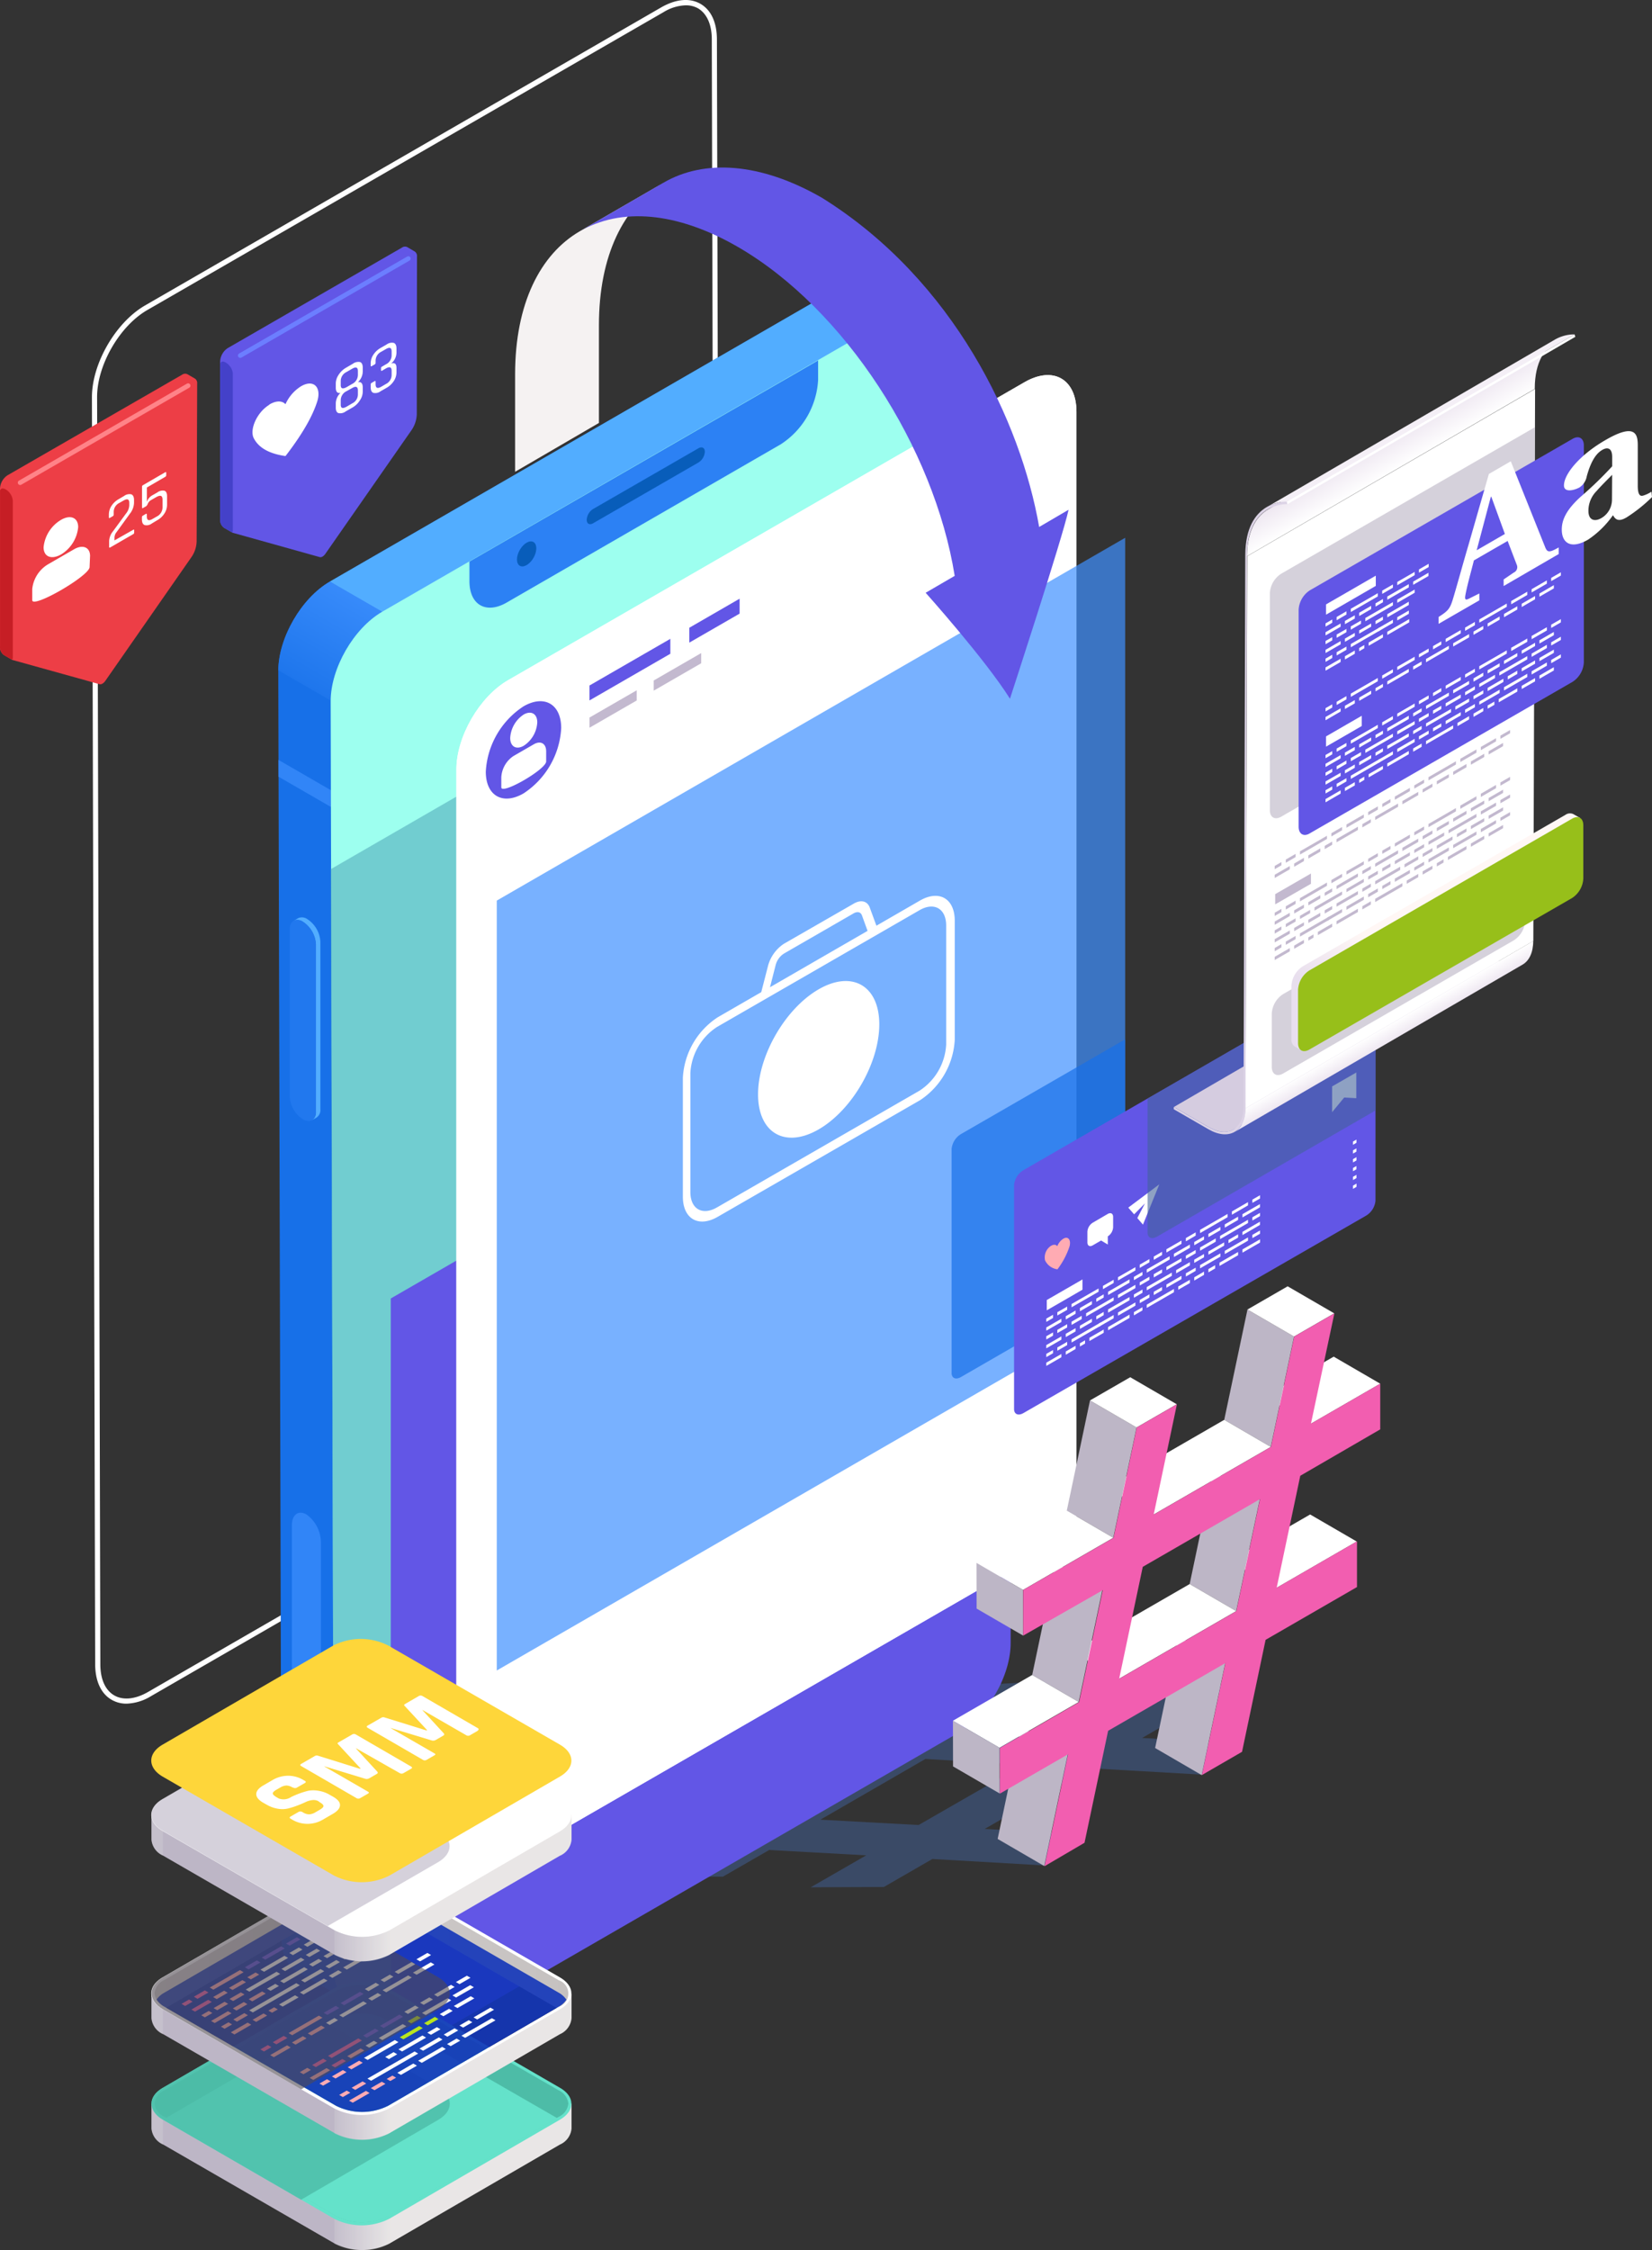 <svg viewBox="0 0 310 422" xmlns:xlink="http://www.w3.org/1999/xlink" xmlns="http://www.w3.org/2000/svg"><rect x="0" y="0" width="310" height="422" fill="#333333" stroke="none"/><defs><style>.cls-1{fill:none;}.cls-2{isolation:isolate;}.cls-3{fill:#fff;}.cls-23,.cls-4{fill:#43639b;}.cls-13,.cls-23,.cls-29,.cls-36,.cls-4,.cls-41{mix-blend-mode:multiply;}.cls-29,.cls-4,.cls-43{opacity:0.5;}.cls-19,.cls-5{fill:#1770e8;}.cls-6{fill:url(#Áåçûìÿííûé_ãðàäèåíò_413);}.cls-7{fill:#52adff;}.cls-8{fill:#3185f7;}.cls-9{fill:#9dffef;}.cls-10{fill:#2178ee;}.cls-11{fill:#2c81f4;}.cls-12{fill:#085dba;}.cls-13{fill:#54abba;}.cls-13,.cls-23,.cls-41{opacity:0.6;}.cls-14{fill:#6256e6;}.cls-15{clip-path:url(#clip-path);}.cls-16{fill:#c3b9cf;}.cls-17{fill:#3f91ff;}.cls-17,.cls-19{opacity:0.7;}.cls-18{fill:#f5f2f2;}.cls-20{fill:#ffabb3;}.cls-21{fill:#bdb6c6;}.cls-22{fill:#f25eb0;}.cls-24{fill:#d5cce0;}.cls-25{fill:url(#Áåçûìÿííûé_ãðàäèåíò_90);}.cls-26{fill:url(#Áåçûìÿííûé_ãðàäèåíò_963);}.cls-27{fill:#f4eff6;}.cls-28{fill:#dcd3e6;}.cls-29,.cls-43{fill:#ada4b8;}.cls-30{fill:url(#Áåçûìÿííûé_ãðàäèåíò_449);}.cls-31{fill:#97bf1a;}.cls-32{fill:url(#Áåçûìÿííûé_ãðàäèåíò_987);}.cls-33{fill:#e9e6e6;opacity:0.2;}.cls-33,.cls-45{mix-blend-mode:screen;}.cls-34{fill:#64e2ca;}.cls-35,.cls-36{fill:#4dbca7;}.cls-36{opacity:0.8;}.cls-37{fill:url(#Áåçûìÿííûé_ãðàäèåíò_987-2);}.cls-38{fill:url(#Áåçûìÿííûé_ãðàäèåíò_321);}.cls-39{fill:#1236b9;opacity:0.9;}.cls-40{fill:#b8e51f;}.cls-41{fill:#514a53;}.cls-42{fill:url(#Áåçûìÿííûé_ãðàäèåíò_987-3);}.cls-44{fill:#fed63a;}.cls-45{fill:#6c7eff;}.cls-46{fill:#4441c9;}.cls-47{fill:#ed3e46;}.cls-48{fill:#ff8388;}.cls-49{fill:#c61e25;}</style><linearGradient gradientUnits="userSpaceOnUse" y2="154.03" x2="90.04" y1="127.14" x1="105.57" id="Áåçûìÿííûé_ãðàäèåíò_413"><stop stop-color="#3f91ff" offset="0"></stop><stop stop-color="#1770e8" offset="1"></stop></linearGradient><clipPath id="clip-path"><path d="M202,287.56V77.24c0-6.17-4.38-8.66-9.75-5.56L95.33,127.57c-5.37,3.1-9.71,10.62-9.69,16.79V354.67Z" class="cls-1"></path></clipPath><linearGradient gradientUnits="userSpaceOnUse" y2="195.67" x2="260.45" y1="193.09" x1="258.96" id="Áåçûìÿííûé_ãðàäèåíò_90"><stop stop-color="#fff" offset="0"></stop><stop stop-color="#eee7f1" offset="1"></stop></linearGradient><linearGradient gradientUnits="userSpaceOnUse" y2="86.73" x2="264.48" y1="81.71" x1="261.58" id="Áåçûìÿííûé_ãðàäèåíò_963"><stop stop-color="#eee7f1" offset="0"></stop><stop stop-color="#fff" offset="1"></stop></linearGradient><linearGradient gradientUnits="userSpaceOnUse" y2="190.79" x2="256.62" y1="179.48" x1="263.15" id="Áåçûìÿííûé_ãðàäèåíò_449"><stop stop-color="#fff7f5" offset="0"></stop><stop stop-color="#e8dfee" offset="1"></stop></linearGradient><linearGradient gradientUnits="userSpaceOnUse" y2="408.26" x2="73.4" y1="408.26" x1="62.98" id="Áåçûìÿííûé_ãðàäèåíò_987"><stop stop-color="#bdb6c6" offset="0"></stop><stop stop-color="#e9e6e6" offset="1"></stop></linearGradient><linearGradient xlink:href="#Áåçûìÿííûé_ãðàäèåíò_987" y2="387.56" x2="73.4" y1="387.56" x1="62.98" id="Áåçûìÿííûé_ãðàäèåíò_987-2"></linearGradient><linearGradient gradientUnits="userSpaceOnUse" y2="364.07" x2="106.65" y1="364.07" x1="28.99" id="Áåçûìÿííûé_ãðàäèåíò_321"><stop stop-color="#d8d4d3" offset="0"></stop><stop stop-color="#c5c1c0" offset="1"></stop></linearGradient><linearGradient xlink:href="#Áåçûìÿííûé_ãðàäèåíò_987" y2="354.12" x2="73.4" y1="354.12" x1="62.98" id="Áåçûìÿííûé_ãðàäèåíò_987-3"></linearGradient></defs><g class="cls-2"><g id="Layer_2"><g id="all"><g id="Social_media_marketing"><path d="M23.74,319.51a5.49,5.49,0,0,1-2.78-.72c-2-1.14-3.09-3.51-3.1-6.66L17.25,74.5c0-6.32,4.44-14,9.94-17.2L124.05,1.4c2.76-1.59,5.38-1.84,7.39-.68s3.08,3.5,3.09,6.66L135.14,245c0,6.31-4.44,14-9.93,17.2l-96.87,55.9-.24-.42.24.42A9.35,9.35,0,0,1,23.74,319.51ZM128.65,1a8.38,8.38,0,0,0-4.12,1.27L27.67,58.13c-5.23,3-9.47,10.36-9.45,16.36l.61,237.64c0,2.79.93,4.86,2.61,5.83s4,.73,6.42-.69l96.86-55.89c5.23-3,9.47-10.36,9.46-16.37L133.57,7.38c0-2.79-.94-4.86-2.61-5.83A4.61,4.61,0,0,0,128.65,1Z" class="cls-3"></path><path d="M225.47,326.58l-11.15-.64,15.07-8.69-.4-1.35-12,.65-15,8.67-18.44-1.05,13-7.5-.4-1.35L184,316l-13,7.48-20.72-1.19-9.81,5.66,20.72,1.2-19.18,11.07-20.37-1.41-9.1,6.5,19.25,1L121.93,352l13.73-.05,8.69-5,18.21,1-10.43,6,13.73-.06,9.1-5.25,21,1.21,2.92-1.68a2.38,2.38,0,0,0-1.05-4.44L184.78,343l19.73-11.39,21,1.21,1.26-.72A3,3,0,0,0,225.47,326.58Zm-53.09,15.69-18.44-1,19.72-11.39,18.44,1.06Z" class="cls-4"></path><g class="cls-2"><path d="M175.53,58.14l-9.83-5.65c-1.77-1-4.22-.89-6.92.67l-96.86,55.9c-5.37,3.1-9.72,10.61-9.7,16.78l.61,237.63c0,3.07,1.09,5.22,2.84,6.24l9.83,5.65Z" class="cls-5"></path><path d="M135.44,173.73l8.48-24.45-82-40.22c-5.34,3.08-9.65,10.51-9.69,16.66Z" class="cls-6"></path><path d="M175.53,58.14l-9.83-5.65c-1.77-1-4.22-.89-6.92.67l-96.86,55.9L88.6,124.45l-2.35,12.17Z" class="cls-7"></path><polygon points="52.26 142.52 52.27 145.67 69.61 155.67 69.61 152.54 52.26 142.52" class="cls-8"></polygon><polygon points="52.78 343.16 52.8 346.3 69.61 356 69.61 352.87 52.78 343.16" class="cls-8"></polygon><path d="M72.42,374.69c-5.37,3.1-9.74.61-9.76-5.56l-.61-237.64c0-6.16,4.33-13.68,9.7-16.78l96.86-55.89c5.37-3.1,9.74-.61,9.76,5.56L179,302c0,6.17-4.32,13.69-9.7,16.78Z" class="cls-9"></path></g><path d="M54.77,314.86V286.08c0-2,1.22-2.93,2.73-2.06a6.54,6.54,0,0,1,2.72,5.21V318c0,2-1.22,2.93-2.72,2.06A6.52,6.52,0,0,1,54.77,314.86Z" class="cls-8"></path><g class="cls-2"><path d="M60.12,176.62V208a1.72,1.72,0,0,1-.73,1.6l-.84.49a1.75,1.75,0,0,0,.73-1.61V177.1a5.41,5.41,0,0,0-2.46-4.25,1.71,1.71,0,0,0-1.72-.16l.84-.49a1.74,1.74,0,0,1,1.72.17A5.41,5.41,0,0,1,60.12,176.62Z" class="cls-7"></path><path d="M59.28,208.47c0,1.57-1.1,2.22-2.46,1.44a5.42,5.42,0,0,1-2.45-4.25V174.29c0-1.57,1.1-2.21,2.45-1.44a5.41,5.41,0,0,1,2.46,4.25Z" class="cls-10"></path></g><path d="M88.09,109c0,4.44,3.12,6.24,7,4l51.43-29.68a15.39,15.39,0,0,0,7-12.06V67.6L88.09,105.32Z" class="cls-11"></path><path d="M110.1,97.49c0,.74.52,1,1.16.67L131.1,86.72a2.57,2.57,0,0,0,1.16-2c0-.75-.52-1-1.16-.67L111.26,95.48A2.57,2.57,0,0,0,110.1,97.49Z" class="cls-12"></path><ellipse transform="matrix(0.5, -0.87, 0.87, 0.5, -41.17, 137.33)" ry="1.48" rx="2.56" cy="104.35" cx="98.42" class="cls-12"></ellipse><path d="M62.08,163l.58,206.09c0,6.17,4.39,8.66,9.76,5.56l96.86-55.9,1.68-1.92a17.74,17.74,0,0,0,1.17-6l-.6-211Z" class="cls-13"></path><path d="M73.33,243.52l0,131.73c0,6.17,4.39,8.66,9.76,5.56l96.86-55.89c5.37-3.1,9.71-10.62,9.7-16.79V176.4Z" class="cls-14"></path><path d="M202,287.56V77.24c0-6.17-4.38-8.66-9.75-5.56L95.33,127.57c-5.37,3.1-9.71,10.62-9.69,16.79V354.67Z" class="cls-3"></path><g class="cls-15"><polygon points="202.54 65.17 84.63 133.22 84.63 379.35 202.54 311.3 202.54 65.17" class="cls-3"></polygon><path d="M105.31,136.56a15.64,15.64,0,0,1-7.07,12.24c-3.91,2.26-7.08.43-7.08-4.08a15.64,15.64,0,0,1,7.08-12.25C102.14,130.22,105.31,132.05,105.31,136.56Z" class="cls-14"></path><path d="M102.49,142.8c0,1.49-8.42,6.34-8.42,4.86v-1.89a5.13,5.13,0,0,1,2.31-4l3.8-2.19c1.27-.73,2.31-.14,2.31,1.33ZM98.28,134a5.62,5.62,0,0,0-2.54,4.4c0,1.62,1.14,2.27,2.54,1.46a5.59,5.59,0,0,0,2.54-4.39C100.82,133.87,99.68,133.21,98.28,134Z" class="cls-3"></path><path d="M125.79,122.61l-15.17,8.75v-2.8l15.17-8.75Zm13-10.33-9.44,5.45v2.79l9.44-5.44Z" class="cls-14"></path><polygon points="119.48 131.37 110.62 136.48 110.62 134.57 119.48 129.46 119.48 131.37" class="cls-16"></polygon><polygon points="131.58 124.39 122.67 129.53 122.67 127.62 131.58 122.48 131.58 124.39" class="cls-16"></polygon></g><polygon points="93.22 168.9 93.22 313.29 211.14 245.25 211.14 100.86 93.22 168.9" class="cls-17"></polygon><path d="M172.62,168.9l-8.16,4.71-1.25-3.41c-.45-1.22-1.66-1.52-3-.73L147.1,177a7.18,7.18,0,0,0-3,4.22l-1.25,4.85-8.16,4.71a14.47,14.47,0,0,0-6.55,11.33v22.32c0,4.16,2.94,5.86,6.55,3.77l38-21.89A14.49,14.49,0,0,0,179.16,195V172.68C179.16,168.51,176.23,166.82,172.62,168.9ZM145.55,181a3.65,3.65,0,0,1,1.55-2.16l13.09-7.55c.7-.4,1.32-.25,1.55.37l1.06,2.92-18.31,10.57Zm32,14.91a11,11,0,0,1-5,8.64l-38,21.89c-2.75,1.59-5,.3-5-2.88V201.23a11,11,0,0,1,5-8.63l38-21.9c2.75-1.59,5-.29,5,2.88ZM165,192.11c0,7.25-5.09,16.07-11.38,19.7s-11.37.68-11.37-6.57,5.09-16.07,11.37-19.7S165,184.86,165,192.11Z" class="cls-3"></path><g class="cls-2"><path d="M108.82,43.36C101.33,47.7,96.69,57,96.66,70.09l0,18.39,15.73-9.16V61c0-13.14,4.68-22.39,12.16-26.73Z" class="cls-18"></path><path d="M195,98.83c-3.44-19.7-15.94-46.26-40.73-61.72-11.59-6.68-22.16-7.27-29.74-2.86l-15.68,9.11c7.58-4.41,18-3.75,29.6,2.94C158.55,57.92,175.3,84,179.15,108l-5.45,3.17s11.25,12.57,15.82,19.87c0,0,9.86-30.15,11-35.44Z" class="cls-14"></path></g><path d="M211.14,194.92l-30.8,17.76a3.7,3.7,0,0,0-1.77,2.81l0,42c0,1,.8,1.32,1.78.75l30.77-17.75Z" class="cls-19"></path><path d="M258.12,183.11c0-1-.8-1.32-1.78-.75l-64.28,37.09a3.67,3.67,0,0,0-1.77,2.8l0,42c0,1,.8,1.32,1.78.75L256.33,228a3.68,3.68,0,0,0,1.78-2.8Z" class="cls-14"></path><path d="M199.63,232.26l-.09.05a2.88,2.88,0,0,0-1.14,1.41c-.23-.32-.65-.37-1.14-.09l-.09.05a2.6,2.6,0,0,0-1.07,2.68,3,3,0,0,0,2.26,1.68.07.07,0,0,0,.08,0,14.71,14.71,0,0,0,2.26-4.29C201,232.59,200.49,231.83,199.63,232.26Z" class="cls-20"></path><path d="M207.88,231.87a2.17,2.17,0,0,0,1-1.71v-1.93c0-.63-.43-.88-1-.57l-2.83,1.65a2.16,2.16,0,0,0-1,1.7V233c0,.63.44.88,1,.56l1.57-.91,1.26.75Z" class="cls-3"></path><polygon points="211.72 226.48 212.82 227.74 214.85 225.69 213.42 228.44 214.48 229.67 217.54 222.12 211.72 226.48" class="cls-3"></polygon><polygon points="254.51 205.96 252.24 205.83 249.97 208.58 249.97 203.75 254.51 201.14 254.51 205.96" class="cls-3"></polygon><polygon points="239.52 297.8 230.78 292.72 245.85 284.03 254.59 289.1 239.52 297.8" class="cls-3"></polygon><polygon points="225.5 332.91 216.76 327.83 221.18 306.85 229.91 311.92 225.5 332.91" class="cls-21"></polygon><polygon points="246 267 237.27 261.93 250.27 254.43 259 259.5 246 267" class="cls-3"></polygon><polygon points="231.97 302.15 223.24 297.08 227.67 276.04 236.41 281.12 231.97 302.15" class="cls-21"></polygon><polygon points="209.97 314.85 201.24 309.77 223.24 297.08 231.97 302.15 209.97 314.85" class="cls-3"></polygon><polygon points="195.95 349.96 187.21 344.88 191.63 323.9 200.37 328.97 195.95 349.96" class="cls-21"></polygon><polygon points="238.46 271.36 229.73 266.28 234.09 245.59 242.83 250.66 238.46 271.36" class="cls-21"></polygon><polygon points="242.83 250.66 234.09 245.59 241.63 241.24 250.37 246.31 242.83 250.66" class="cls-3"></polygon><polygon points="216.46 284.05 207.73 278.98 229.73 266.28 238.46 271.36 216.46 284.05" class="cls-3"></polygon><polygon points="202.42 319.2 193.69 314.13 198.12 293.1 206.86 298.18 202.42 319.2" class="cls-21"></polygon><polygon points="187.56 327.78 178.82 322.71 193.69 314.13 202.42 319.2 187.56 327.78" class="cls-3"></polygon><polygon points="187.58 336.35 178.84 331.28 178.82 322.71 187.56 327.78 187.58 336.35" class="cls-21"></polygon><polygon points="208.91 288.4 200.18 283.33 204.54 262.64 213.28 267.71 208.91 288.4" class="cls-21"></polygon><polygon points="213.28 267.71 204.54 262.64 212.09 258.29 220.82 263.36 213.28 267.71" class="cls-3"></polygon><polygon points="191.97 298.18 183.24 293.11 200.18 283.33 208.91 288.4 191.97 298.18" class="cls-3"></polygon><polygon points="192 306.75 183.26 301.68 183.24 293.11 191.97 298.18 192 306.75" class="cls-21"></polygon><path d="M259,268.07,244,276.77l-4.43,21,15.07-8.7,0,8.57-17.15,9.9-4.42,21-7.54,4.36,4.41-21-22,12.7-4.43,21L196,350l4.42-21-12.79,7.38,0-8.57,14.86-8.58,4.44-21L192,306.75l0-8.57,16.95-9.77,4.36-20.7,7.54-4.35-4.36,20.69,22-12.69,4.37-20.7,7.54-4.35L246,267l13-7.5ZM232,302.15l4.44-21-22,12.7-4.43,21,22-12.7Z" class="cls-22"></path><path d="M256.34,182.36l-41,23.67,0,25.14c0,1,.8,1.31,1.78.75l41-23.66V183.11C258.12,182.12,257.32,181.79,256.34,182.36Z" class="cls-23"></path><g class="cls-2"><path d="M280.79,180l-6.51-3.76-54,31.37,6.51,3.76c1.82,1.05,3.47,1.15,4.66.46l54-31.38C284.26,181.16,282.61,181.07,280.79,180Z" class="cls-24"></path><path d="M233.71,207.86c0,2.17-.78,3.7-2,4.42l54-31.37c1.24-.72,2-2.26,2-4.43Z" class="cls-25"></path><polygon points="234.04 104.31 233.71 207.85 287.73 176.48 288.06 72.94 234.04 104.31" class="cls-3"></polygon><path d="M238,95.51c-1.94,1.12-3.95,3.56-4,8.8l54-31.38c0-5.24,2-7.67,4-8.8Z" class="cls-26"></path><polygon points="295.47 62.71 241.45 94.08 241.59 94.55 295.61 63.17 295.47 62.71" class="cls-3"></polygon><path d="M291.76,63.7l-54,31.38a7.3,7.3,0,0,1,3.71-1l54-31.37A7.35,7.35,0,0,0,291.76,63.7Z" class="cls-27"></path><path d="M241.45,94.08c-.08,0-7.74-.37-7.77,10l-.33,103.55c0,4.15-3,5.83-6.58,3.74l-6.51-3.76v.42l6.52,3.76c3.81,2.2,6.92.42,6.94-3.95L234,104.31c0-10.12,7.47-9.78,7.55-9.76Z" class="cls-28"></path></g><polygon points="240.46 162.28 239.2 163.01 239.2 162.4 240.46 161.67 240.46 162.28" class="cls-16"></polygon><polygon points="243.12 160.74 241.28 161.81 241.28 161.2 243.12 160.14 243.12 160.74" class="cls-16"></polygon><polygon points="249.01 157.34 243.94 160.27 243.94 159.66 249.01 156.74 249.01 157.34" class="cls-16"></polygon><polygon points="251.84 155.71 249.83 156.87 249.83 156.26 251.84 155.1 251.84 155.71" class="cls-16"></polygon><polygon points="252.66 154.63 252.66 155.24 255.92 153.36 255.92 152.75 252.66 154.63" class="cls-16"></polygon><polygon points="258.56 151.84 256.74 152.89 256.74 152.28 258.56 151.23 258.56 151.84" class="cls-16"></polygon><polygon points="260.93 150.47 259.38 151.37 259.38 150.76 260.93 149.86 260.93 150.47" class="cls-16"></polygon><polygon points="242.03 163.03 239.2 164.66 239.2 164.05 242.03 162.42 242.03 163.03" class="cls-16"></polygon><polygon points="244.69 161.49 242.85 162.56 242.85 161.95 244.69 160.88 244.69 161.49" class="cls-16"></polygon><polygon points="247.76 159.72 245.51 161.02 245.51 160.41 247.76 159.11 247.76 159.72" class="cls-16"></polygon><polygon points="249.98 158.44 248.58 159.25 248.58 158.64 249.98 157.83 249.98 158.44" class="cls-16"></polygon><polygon points="250.8 157.36 250.8 157.97 254.82 155.65 254.82 155.04 250.8 157.36" class="cls-16"></polygon><polygon points="257.24 154.25 255.64 155.18 255.64 154.57 257.24 153.64 257.24 154.25" class="cls-16"></polygon><polygon points="262.35 151.31 258.06 153.78 258.06 153.17 262.35 150.7 262.35 151.31" class="cls-16"></polygon><polygon points="264.57 148.37 261.74 150 261.74 149.39 264.57 147.76 264.57 148.37" class="cls-16"></polygon><polygon points="267.24 146.83 265.39 147.9 265.39 147.29 267.24 146.22 267.24 146.83" class="cls-16"></polygon><polygon points="273.21 143.38 268.05 146.36 268.05 145.75 273.21 142.77 273.21 143.38" class="cls-16"></polygon><polygon points="277.06 141.16 274.03 142.91 274.03 142.3 277.06 140.55 277.06 141.16" class="cls-16"></polygon><polygon points="277.88 140.08 277.88 140.69 280.73 139.04 280.73 138.44 277.88 140.08" class="cls-16"></polygon><polygon points="283.37 137.52 281.55 138.57 281.55 137.96 283.37 136.91 283.37 137.52" class="cls-16"></polygon><polygon points="266.14 149.12 263.16 150.84 263.16 150.23 266.14 148.51 266.14 149.12" class="cls-16"></polygon><polygon points="268.8 147.58 266.96 148.64 266.96 148.03 268.8 146.97 268.8 147.58" class="cls-16"></polygon><polygon points="271.88 145.81 269.62 147.11 269.62 146.5 271.88 145.2 271.88 145.81" class="cls-16"></polygon><polygon points="275.19 143.89 272.69 145.34 272.69 144.73 275.19 143.28 275.19 143.89" class="cls-16"></polygon><polygon points="276.01 142.81 276.01 143.42 278.52 141.97 278.52 141.36 276.01 142.81" class="cls-16"></polygon><polygon points="282.05 139.94 279.34 141.5 279.34 140.89 282.05 139.33 282.05 139.94" class="cls-16"></polygon><polygon points="240.46 171.06 239.2 171.78 239.2 171.17 240.46 170.45 240.46 171.06" class="cls-16"></polygon><polygon points="243.12 169.52 241.28 170.58 241.28 169.97 243.12 168.91 243.12 169.52" class="cls-16"></polygon><polygon points="249.01 166.12 243.94 169.05 243.94 168.44 249.01 165.51 249.01 166.12" class="cls-16"></polygon><polygon points="251.84 164.49 249.83 165.65 249.83 165.04 251.84 163.88 251.84 164.49" class="cls-16"></polygon><polygon points="252.66 163.41 252.66 164.02 255.92 162.14 255.92 161.53 252.66 163.41" class="cls-16"></polygon><polygon points="258.56 160.61 256.74 161.66 256.74 161.06 258.56 160 258.56 160.61" class="cls-16"></polygon><polygon points="260.93 159.25 259.38 160.14 259.38 159.53 260.93 158.64 260.93 159.25" class="cls-16"></polygon><polygon points="242.03 171.8 239.2 173.44 239.2 172.83 242.03 171.19 242.03 171.8" class="cls-16"></polygon><polygon points="244.69 170.27 242.85 171.33 242.85 170.72 244.69 169.66 244.69 170.27" class="cls-16"></polygon><polygon points="247.76 168.5 245.51 169.8 245.51 169.19 247.76 167.89 247.76 168.5" class="cls-16"></polygon><polygon points="249.98 167.22 248.58 168.02 248.58 167.41 249.98 166.61 249.98 167.22" class="cls-16"></polygon><polygon points="250.8 166.14 250.8 166.75 254.82 164.42 254.82 163.81 250.8 166.14" class="cls-16"></polygon><polygon points="257.24 163.03 255.64 163.95 255.64 163.34 257.24 162.42 257.24 163.03" class="cls-16"></polygon><polygon points="262.35 160.08 258.06 162.56 258.06 161.95 262.35 159.47 262.35 160.08" class="cls-16"></polygon><polygon points="240.46 174.36 239.2 175.09 239.2 174.48 240.46 173.75 240.46 174.36" class="cls-16"></polygon><polygon points="243.12 172.83 241.28 173.89 241.28 173.28 243.12 172.22 243.12 172.83" class="cls-16"></polygon><polygon points="245.85 171.25 243.94 172.35 243.94 171.75 245.85 170.64 245.85 171.25" class="cls-16"></polygon><polygon points="251.84 167.8 246.67 170.78 246.67 170.17 251.84 167.19 251.84 167.8" class="cls-16"></polygon><polygon points="252.66 166.72 252.66 167.32 255.92 165.44 255.92 164.83 252.66 166.72" class="cls-16"></polygon><polygon points="258.56 163.92 256.74 164.97 256.74 164.36 258.56 163.31 258.56 163.92" class="cls-16"></polygon><polygon points="260.93 162.55 259.38 163.45 259.38 162.84 260.93 161.94 260.93 162.55" class="cls-16"></polygon><polygon points="242.03 175.11 239.2 176.74 239.2 176.13 242.03 174.5 242.03 175.11" class="cls-16"></polygon><polygon points="244.69 173.57 242.85 174.64 242.85 174.03 244.69 172.97 244.69 173.57" class="cls-16"></polygon><polygon points="247.76 171.8 245.51 173.1 245.51 172.49 247.76 171.19 247.76 171.8" class="cls-16"></polygon><polygon points="249.98 170.53 248.58 171.33 248.58 170.72 249.98 169.92 249.98 170.53" class="cls-16"></polygon><polygon points="250.8 169.44 250.8 170.05 254.82 167.73 254.82 167.12 250.8 169.44" class="cls-16"></polygon><polygon points="257.24 166.33 255.64 167.26 255.64 166.65 257.24 165.72 257.24 166.33" class="cls-16"></polygon><polygon points="262.75 163.15 258.06 165.86 258.06 165.25 262.75 162.54 262.75 163.15" class="cls-16"></polygon><polygon points="240.46 177.67 239.2 178.4 239.2 177.79 240.46 177.06 240.46 177.67" class="cls-16"></polygon><polygon points="243.12 176.13 241.28 177.2 241.28 176.59 243.12 175.53 243.12 176.13" class="cls-16"></polygon><polygon points="249.4 172.51 243.94 175.66 243.94 175.05 249.4 171.9 249.4 172.51" class="cls-16"></polygon><polygon points="251.84 171.1 249.11 172.68 249.11 172.07 251.84 170.49 251.84 171.1" class="cls-16"></polygon><polygon points="252.66 170.02 252.66 170.63 255.92 168.75 255.92 168.14 252.66 170.02" class="cls-16"></polygon><polygon points="258.56 167.23 256.74 168.28 256.74 167.67 258.56 166.62 258.56 167.23" class="cls-16"></polygon><polygon points="260.93 165.86 259.38 166.75 259.38 166.15 260.93 165.25 260.93 165.86" class="cls-16"></polygon><polygon points="242.03 178.42 239.2 180.05 239.2 179.44 242.03 177.81 242.03 178.42" class="cls-16"></polygon><polygon points="244.69 176.88 242.85 177.94 242.85 177.34 244.69 176.27 244.69 176.88" class="cls-16"></polygon><polygon points="246.48 175.85 245.51 176.41 245.51 175.8 246.48 175.24 246.48 175.85" class="cls-16"></polygon><polygon points="249.98 173.83 247.3 175.38 247.3 174.77 249.98 173.22 249.98 173.83" class="cls-16"></polygon><polygon points="250.8 172.75 250.8 173.36 254.82 171.04 254.82 170.43 250.8 172.75" class="cls-16"></polygon><polygon points="257.24 169.64 255.64 170.56 255.64 169.96 257.24 169.03 257.24 169.64" class="cls-16"></polygon><polygon points="263.16 166.23 258.06 169.17 258.06 168.56 263.16 165.62 263.16 166.23" class="cls-16"></polygon><polygon points="264.57 157.14 261.74 158.78 261.74 158.17 264.57 156.53 264.57 157.14" class="cls-16"></polygon><polygon points="267.24 155.61 265.39 156.67 265.39 156.06 267.24 155 267.24 155.61" class="cls-16"></polygon><polygon points="273.21 152.16 268.05 155.14 268.05 154.53 273.21 151.55 273.21 152.16" class="cls-16"></polygon><polygon points="277.06 149.94 274.03 151.69 274.03 151.08 277.06 149.33 277.06 149.94" class="cls-16"></polygon><polygon points="277.88 148.86 277.88 149.47 280.73 147.82 280.73 147.21 277.88 148.86" class="cls-16"></polygon><polygon points="283.37 146.3 281.55 147.35 281.55 146.74 283.37 145.69 283.37 146.3" class="cls-16"></polygon><polygon points="266.14 157.89 263.16 159.61 263.16 159 266.14 157.28 266.14 157.89" class="cls-16"></polygon><polygon points="268.8 156.36 266.96 157.42 266.96 156.81 268.8 155.75 268.8 156.36" class="cls-16"></polygon><polygon points="271.88 154.58 269.62 155.88 269.62 155.27 271.88 153.97 271.88 154.58" class="cls-16"></polygon><polygon points="275.19 152.67 272.69 154.11 272.69 153.5 275.19 152.06 275.19 152.67" class="cls-16"></polygon><polygon points="276.01 151.59 276.01 152.19 278.52 150.75 278.52 150.14 276.01 151.59" class="cls-16"></polygon><polygon points="282.05 148.71 279.34 150.27 279.34 149.66 282.05 148.1 282.05 148.71" class="cls-16"></polygon><polygon points="264.57 160.45 261.74 162.08 261.74 161.47 264.57 159.84 264.57 160.45" class="cls-16"></polygon><polygon points="267.24 158.91 265.39 159.98 265.39 159.37 267.24 158.31 267.24 158.91" class="cls-16"></polygon><polygon points="271 156.74 268.05 158.44 268.05 157.83 271 156.13 271 156.74" class="cls-16"></polygon><polygon points="277.06 153.25 271.82 156.27 271.82 155.66 277.06 152.64 277.06 153.25" class="cls-16"></polygon><polygon points="277.88 152.16 277.88 152.77 280.73 151.13 280.73 150.52 277.88 152.16" class="cls-16"></polygon><polygon points="283.37 149.6 281.55 150.65 281.55 150.04 283.37 149 283.37 149.6" class="cls-16"></polygon><polygon points="266.14 161.2 263.56 162.69 263.56 162.08 266.14 160.59 266.14 161.2" class="cls-16"></polygon><polygon points="268.8 159.66 266.96 160.72 266.96 160.12 268.8 159.05 268.8 159.66" class="cls-16"></polygon><polygon points="272.57 157.49 269.62 159.19 269.62 158.58 272.57 156.88 272.57 157.49" class="cls-16"></polygon><polygon points="275.19 155.97 273.39 157.01 273.39 156.41 275.19 155.37 275.19 155.97" class="cls-16"></polygon><polygon points="276.01 154.89 276.01 155.5 278.52 154.05 278.52 153.44 276.01 154.89" class="cls-16"></polygon><polygon points="282.05 152.02 279.34 153.58 279.34 152.97 282.05 151.41 282.05 152.02" class="cls-16"></polygon><polygon points="264.57 163.76 261.74 165.39 261.74 164.78 264.57 163.15 264.57 163.76" class="cls-16"></polygon><polygon points="267.24 162.22 265.39 163.28 265.39 162.68 267.24 161.61 267.24 162.22" class="cls-16"></polygon><polygon points="271.88 159.54 268.05 161.75 268.05 161.14 271.88 158.93 271.88 159.54" class="cls-16"></polygon><polygon points="277.06 156.55 272.69 159.07 272.69 158.46 277.06 155.94 277.06 156.55" class="cls-16"></polygon><polygon points="277.88 155.47 277.88 156.08 280.73 154.43 280.73 153.82 277.88 155.47" class="cls-16"></polygon><polygon points="283.37 152.91 281.55 153.96 281.55 153.35 283.37 152.3 283.37 152.91" class="cls-16"></polygon><polygon points="266.14 164.5 263.97 165.76 263.97 165.15 266.14 163.9 266.14 164.5" class="cls-16"></polygon><polygon points="268.8 162.97 266.96 164.03 266.96 163.42 268.8 162.36 268.8 162.97" class="cls-16"></polygon><polygon points="270.88 161.77 269.62 162.5 269.62 161.89 270.88 161.16 270.88 161.77" class="cls-16"></polygon><polygon points="275.19 159.28 271.7 161.29 271.7 160.69 275.19 158.67 275.19 159.28" class="cls-16"></polygon><polygon points="276.01 158.2 276.01 158.81 278.52 157.36 278.52 156.75 276.01 158.2" class="cls-16"></polygon><polygon points="282.05 155.32 279.34 156.89 279.34 156.28 282.05 154.72 282.05 155.32" class="cls-16"></polygon><polygon points="243.18 165.45 239.29 167.69 239.29 169.61 243.18 167.37 246 165.75 246 163.82 243.18 165.45" class="cls-16"></polygon><path d="M240.76,201.34l43.33-25a4.65,4.65,0,0,0,2.11-3.66v-10c0-1.34-.94-1.9-2.11-1.23l-43.33,25a4.65,4.65,0,0,0-2.11,3.65v10C238.65,201.45,239.59,202,240.76,201.34Z" class="cls-29"></path><path d="M295.24,152.68a1.49,1.49,0,0,0-1.49.14l-49.3,28.42a4.65,4.65,0,0,0-2.11,3.65v10a1.49,1.49,0,0,0,.63,1.38l1.24.72,52.27-43.6Z" class="cls-30"></path><path d="M243.58,195.61v-10A4.63,4.63,0,0,1,245.7,182L295,153.54c1.17-.68,2.11-.12,2.11,1.23v10a4.63,4.63,0,0,1-2.11,3.65l-49.3,28.42C244.52,197.51,243.58,197,243.58,195.61Z" class="cls-31"></path><path d="M288,80.14,240.41,107.6a4.63,4.63,0,0,0-2.12,3.65v40.69c0,1.35.94,1.9,2.12,1.23l47.5-27.38Z" class="cls-29"></path><path d="M243.69,155.05V114.36a4.65,4.65,0,0,1,2.11-3.65L295.1,82.3c1.17-.68,2.11-.12,2.11,1.23v40.69a4.65,4.65,0,0,1-2.11,3.65l-49.3,28.41C244.63,157,243.69,156.4,243.69,155.05Z" class="cls-14"></path><polygon points="250 116.79 248.74 117.52 248.74 116.91 250 116.18 250 116.79" class="cls-3"></polygon><polygon points="252.66 115.25 250.82 116.32 250.82 115.71 252.66 114.64 252.66 115.25" class="cls-3"></polygon><polygon points="258.55 111.85 253.48 114.78 253.48 114.17 258.55 111.25 258.55 111.85" class="cls-3"></polygon><polygon points="261.38 110.22 259.37 111.38 259.37 110.77 261.38 109.61 261.38 110.22" class="cls-3"></polygon><polygon points="262.2 109.14 262.2 109.75 265.46 107.87 265.46 107.26 262.2 109.14" class="cls-3"></polygon><polygon points="268.09 106.35 266.27 107.4 266.27 106.79 268.09 105.74 268.09 106.35" class="cls-3"></polygon><polygon points="251.57 117.54 248.74 119.17 248.74 118.56 251.57 116.93 251.57 117.54" class="cls-3"></polygon><polygon points="254.23 116 252.38 117.06 252.38 116.45 254.23 115.39 254.23 116" class="cls-3"></polygon><polygon points="257.3 114.23 255.05 115.53 255.05 114.92 257.3 113.62 257.3 114.23" class="cls-3"></polygon><polygon points="259.51 112.95 258.12 113.76 258.12 113.15 259.51 112.34 259.51 112.95" class="cls-3"></polygon><polygon points="260.33 111.87 260.33 112.48 264.36 110.16 264.36 109.55 260.33 111.87" class="cls-3"></polygon><polygon points="268.05 108.03 265.18 109.68 265.18 109.08 268.05 107.42 268.05 108.03" class="cls-3"></polygon><polygon points="250 120.09 248.74 120.82 248.74 120.21 250 119.49 250 120.09" class="cls-3"></polygon><polygon points="252.66 118.56 250.82 119.62 250.82 119.01 252.66 117.95 252.66 118.56" class="cls-3"></polygon><polygon points="255.39 116.98 253.48 118.09 253.48 117.48 255.39 116.38 255.39 116.98" class="cls-3"></polygon><polygon points="261.38 113.53 256.21 116.51 256.21 115.9 261.38 112.92 261.38 113.53" class="cls-3"></polygon><polygon points="262.2 112.45 262.2 113.06 265.46 111.17 265.46 110.57 262.2 112.45" class="cls-3"></polygon><polygon points="251.57 120.84 248.74 122.47 248.74 121.87 251.57 120.23 251.57 120.84" class="cls-3"></polygon><polygon points="254.23 119.31 252.38 120.37 252.38 119.76 254.23 118.7 254.23 119.31" class="cls-3"></polygon><polygon points="257.3 117.53 255.05 118.83 255.05 118.23 257.3 116.93 257.3 117.53" class="cls-3"></polygon><polygon points="259.51 116.26 258.12 117.06 258.12 116.45 259.51 115.65 259.51 116.26" class="cls-3"></polygon><polygon points="260.33 115.18 260.33 115.78 264.36 113.46 264.36 112.85 260.33 115.18" class="cls-3"></polygon><polygon points="250 123.4 248.74 124.13 248.74 123.52 250 122.79 250 123.4" class="cls-3"></polygon><polygon points="252.66 121.87 250.82 122.93 250.82 122.32 252.66 121.26 252.66 121.87" class="cls-3"></polygon><polygon points="258.94 118.24 253.48 121.39 253.48 120.78 258.94 117.64 258.94 118.24" class="cls-3"></polygon><polygon points="261.38 116.83 258.65 118.41 258.65 117.8 261.38 116.23 261.38 116.83" class="cls-3"></polygon><polygon points="262.2 115.75 262.2 116.36 264.37 115.11 264.37 114.5 262.2 115.75" class="cls-3"></polygon><polygon points="251.57 124.15 248.74 125.78 248.74 125.17 251.57 123.54 251.57 124.15" class="cls-3"></polygon><polygon points="254.23 122.61 252.38 123.68 252.38 123.07 254.23 122 254.23 122.61" class="cls-3"></polygon><polygon points="256.01 121.58 255.05 122.14 255.05 121.53 256.01 120.97 256.01 121.58" class="cls-3"></polygon><polygon points="259.51 119.56 256.83 121.11 256.83 120.5 259.51 118.95 259.51 119.56" class="cls-3"></polygon><polygon points="260.33 118.48 260.33 119.09 264.44 116.72 264.44 116.11 260.33 118.48" class="cls-3"></polygon><polygon points="250 132.7 248.74 133.42 248.74 132.81 250 132.09 250 132.7" class="cls-3"></polygon><polygon points="252.66 131.16 250.82 132.22 250.82 131.62 252.66 130.55 252.66 131.16" class="cls-3"></polygon><polygon points="258.55 127.76 253.48 130.69 253.48 130.08 258.55 127.15 258.55 127.76" class="cls-3"></polygon><polygon points="261.38 126.13 259.37 127.29 259.37 126.68 261.38 125.52 261.38 126.13" class="cls-3"></polygon><polygon points="262.2 125.05 262.2 125.66 265.46 123.78 265.46 123.17 262.2 125.05" class="cls-3"></polygon><polygon points="268.09 122.25 266.27 123.3 266.27 122.69 268.09 121.64 268.09 122.25" class="cls-3"></polygon><polygon points="270.46 120.89 268.91 121.78 268.91 121.17 270.46 120.28 270.46 120.89" class="cls-3"></polygon><polygon points="251.57 133.44 248.74 135.08 248.74 134.47 251.57 132.84 251.57 133.44" class="cls-3"></polygon><polygon points="254.23 131.91 252.38 132.97 252.38 132.36 254.23 131.3 254.23 131.91" class="cls-3"></polygon><polygon points="257.3 130.14 255.05 131.44 255.05 130.83 257.3 129.53 257.3 130.14" class="cls-3"></polygon><polygon points="259.51 128.86 258.12 129.66 258.12 129.06 259.51 128.25 259.51 128.86" class="cls-3"></polygon><polygon points="260.33 127.78 260.33 128.39 264.36 126.06 264.36 125.45 260.33 127.78" class="cls-3"></polygon><polygon points="266.77 124.67 265.18 125.59 265.18 124.98 266.77 124.06 266.77 124.67" class="cls-3"></polygon><polygon points="271.88 121.72 267.59 124.2 267.59 123.59 271.88 121.11 271.88 121.72" class="cls-3"></polygon><polygon points="274.11 118.78 271.28 120.42 271.28 119.81 274.11 118.17 274.11 118.78" class="cls-3"></polygon><polygon points="276.77 117.25 274.93 118.31 274.93 117.7 276.77 116.64 276.77 117.25" class="cls-3"></polygon><polygon points="282.75 113.8 277.59 116.78 277.59 116.17 282.75 113.19 282.75 113.8" class="cls-3"></polygon><polygon points="286.6 111.58 283.57 113.33 283.57 112.72 286.6 110.97 286.6 111.58" class="cls-3"></polygon><polygon points="287.41 110.5 287.41 111.11 290.27 109.46 290.27 108.85 287.41 110.5" class="cls-3"></polygon><polygon points="292.9 107.94 291.08 108.99 291.08 108.38 292.9 107.33 292.9 107.94" class="cls-3"></polygon><polygon points="275.68 119.53 272.69 121.25 272.69 120.64 275.68 118.92 275.68 119.53" class="cls-3"></polygon><polygon points="278.34 118 276.5 119.06 276.5 118.45 278.34 117.39 278.34 118" class="cls-3"></polygon><polygon points="281.41 116.22 279.16 117.52 279.16 116.92 281.41 115.62 281.41 116.22" class="cls-3"></polygon><polygon points="284.73 114.31 282.23 115.75 282.23 115.14 284.73 113.7 284.73 114.31" class="cls-3"></polygon><polygon points="285.55 113.23 285.55 113.84 288.06 112.39 288.06 111.78 285.55 113.23" class="cls-3"></polygon><polygon points="291.58 110.35 288.88 111.91 288.88 111.31 291.58 109.74 291.58 110.35" class="cls-3"></polygon><polygon points="250 141.47 248.74 142.2 248.74 141.59 250 140.87 250 141.47" class="cls-3"></polygon><polygon points="252.66 139.94 250.82 141 250.82 140.39 252.66 139.33 252.66 139.94" class="cls-3"></polygon><polygon points="258.55 136.54 253.48 139.47 253.48 138.86 258.55 135.93 258.55 136.54" class="cls-3"></polygon><polygon points="261.38 134.91 259.37 136.07 259.37 135.46 261.38 134.3 261.38 134.91" class="cls-3"></polygon><polygon points="262.2 133.83 262.2 134.43 265.46 132.55 265.46 131.94 262.2 133.83" class="cls-3"></polygon><polygon points="268.09 131.03 266.27 132.08 266.27 131.47 268.09 130.42 268.09 131.03" class="cls-3"></polygon><polygon points="270.46 129.66 268.91 130.56 268.91 129.95 270.46 129.05 270.46 129.66" class="cls-3"></polygon><polygon points="251.57 142.22 248.74 143.85 248.74 143.24 251.57 141.61 251.57 142.22" class="cls-3"></polygon><polygon points="254.23 140.69 252.38 141.75 252.38 141.14 254.23 140.08 254.23 140.69" class="cls-3"></polygon><polygon points="257.3 138.91 255.05 140.21 255.05 139.6 257.3 138.31 257.3 138.91" class="cls-3"></polygon><polygon points="259.51 137.64 258.12 138.44 258.12 137.83 259.51 137.03 259.51 137.64" class="cls-3"></polygon><polygon points="260.33 136.56 260.33 137.16 264.36 134.84 264.36 134.23 260.33 136.56" class="cls-3"></polygon><polygon points="266.77 133.44 265.18 134.37 265.18 133.76 266.77 132.84 266.77 133.44" class="cls-3"></polygon><polygon points="271.88 130.5 267.59 132.97 267.59 132.36 271.88 129.89 271.88 130.5" class="cls-3"></polygon><polygon points="250 144.78 248.74 145.51 248.74 144.9 250 144.17 250 144.78" class="cls-3"></polygon><polygon points="252.66 143.24 250.82 144.31 250.82 143.7 252.66 142.63 252.66 143.24" class="cls-3"></polygon><polygon points="255.39 141.67 253.48 142.77 253.48 142.16 255.39 141.06 255.39 141.67" class="cls-3"></polygon><polygon points="261.38 138.21 256.21 141.2 256.21 140.59 261.38 137.6 261.38 138.21" class="cls-3"></polygon><polygon points="262.2 137.13 262.2 137.74 265.46 135.86 265.46 135.25 262.2 137.13" class="cls-3"></polygon><polygon points="268.09 134.34 266.27 135.39 266.27 134.78 268.09 133.73 268.09 134.34" class="cls-3"></polygon><polygon points="270.46 132.97 268.91 133.87 268.91 133.26 270.46 132.36 270.46 132.97" class="cls-3"></polygon><polygon points="251.57 145.53 248.74 147.16 248.74 146.55 251.57 144.92 251.57 145.53" class="cls-3"></polygon><polygon points="254.23 143.99 252.38 145.06 252.38 144.45 254.23 143.38 254.23 143.99" class="cls-3"></polygon><polygon points="257.3 142.22 255.05 143.52 255.05 142.91 257.3 141.61 257.3 142.22" class="cls-3"></polygon><polygon points="259.51 140.94 258.12 141.75 258.12 141.14 259.51 140.33 259.51 140.94" class="cls-3"></polygon><polygon points="260.33 139.86 260.33 140.47 264.36 138.15 264.36 137.54 260.33 139.86" class="cls-3"></polygon><polygon points="266.77 136.75 265.18 137.68 265.18 137.07 266.77 136.14 266.77 136.75" class="cls-3"></polygon><polygon points="272.29 133.57 267.59 136.28 267.59 135.67 272.29 132.96 272.29 133.57" class="cls-3"></polygon><polygon points="250 148.09 248.74 148.81 248.74 148.2 250 147.48 250 148.09" class="cls-3"></polygon><polygon points="252.66 146.55 250.82 147.61 250.82 147 252.66 145.94 252.66 146.55" class="cls-3"></polygon><polygon points="258.94 142.93 253.48 146.08 253.48 145.47 258.94 142.32 258.94 142.93" class="cls-3"></polygon><polygon points="261.38 141.52 258.65 143.09 258.65 142.49 261.38 140.91 261.38 141.52" class="cls-3"></polygon><polygon points="262.2 140.44 262.2 141.05 265.46 139.17 265.46 138.56 262.2 140.44" class="cls-3"></polygon><polygon points="268.09 137.64 266.27 138.69 266.27 138.08 268.09 137.03 268.09 137.64" class="cls-3"></polygon><polygon points="270.46 136.28 268.91 137.17 268.91 136.56 270.46 135.67 270.46 136.28" class="cls-3"></polygon><polygon points="251.57 148.83 248.74 150.47 248.74 149.86 251.57 148.22 251.57 148.83" class="cls-3"></polygon><polygon points="254.23 147.3 252.38 148.36 252.38 147.75 254.23 146.69 254.23 147.3" class="cls-3"></polygon><polygon points="256.01 146.27 255.05 146.83 255.05 146.22 256.01 145.66 256.01 146.27" class="cls-3"></polygon><polygon points="259.51 144.25 256.83 145.79 256.83 145.19 259.51 143.64 259.51 144.25" class="cls-3"></polygon><polygon points="260.33 143.17 260.33 143.78 264.36 141.45 264.36 140.84 260.33 143.17" class="cls-3"></polygon><polygon points="266.77 140.06 265.18 140.98 265.18 140.37 266.77 139.45 266.77 140.06" class="cls-3"></polygon><polygon points="272.69 136.64 267.59 139.59 267.59 138.98 272.69 136.03 272.69 136.64" class="cls-3"></polygon><polygon points="274.11 127.56 271.28 129.19 271.28 128.59 274.11 126.95 274.11 127.56" class="cls-3"></polygon><polygon points="276.77 126.03 274.93 127.09 274.93 126.48 276.77 125.42 276.77 126.03" class="cls-3"></polygon><polygon points="282.75 122.58 277.59 125.55 277.59 124.94 282.75 121.97 282.75 122.58" class="cls-3"></polygon><polygon points="286.6 120.36 283.57 122.1 283.57 121.49 286.6 119.75 286.6 120.36" class="cls-3"></polygon><polygon points="287.41 119.27 287.41 119.88 290.27 118.24 290.27 117.63 287.41 119.27" class="cls-3"></polygon><polygon points="292.9 116.72 291.08 117.77 291.08 117.16 292.9 116.11 292.9 116.72" class="cls-3"></polygon><polygon points="275.68 128.31 272.69 130.03 272.69 129.42 275.68 127.7 275.68 128.31" class="cls-3"></polygon><polygon points="278.34 126.77 276.5 127.84 276.5 127.23 278.34 126.16 278.34 126.77" class="cls-3"></polygon><polygon points="281.41 125 279.16 126.3 279.16 125.69 281.41 124.39 281.41 125" class="cls-3"></polygon><polygon points="284.73 123.08 282.23 124.53 282.23 123.92 284.73 122.48 284.73 123.08" class="cls-3"></polygon><polygon points="285.55 122 285.55 122.61 288.06 121.16 288.06 120.55 285.55 122" class="cls-3"></polygon><polygon points="291.58 119.13 288.88 120.69 288.88 120.08 291.58 118.52 291.58 119.13" class="cls-3"></polygon><polygon points="274.11 130.87 271.28 132.5 271.28 131.89 274.11 130.26 274.11 130.87" class="cls-3"></polygon><polygon points="276.77 129.33 274.93 130.4 274.93 129.79 276.77 128.72 276.77 129.33" class="cls-3"></polygon><polygon points="280.54 127.16 277.59 128.86 277.59 128.25 280.54 126.55 280.54 127.16" class="cls-3"></polygon><polygon points="286.6 123.66 281.35 126.69 281.35 126.08 286.6 123.05 286.6 123.66" class="cls-3"></polygon><polygon points="287.41 122.58 287.41 123.19 290.27 121.54 290.27 120.93 287.41 122.58" class="cls-3"></polygon><polygon points="292.9 120.02 291.08 121.07 291.08 120.46 292.9 119.41 292.9 120.02" class="cls-3"></polygon><polygon points="275.68 131.62 273.1 133.1 273.1 132.49 275.68 131.01 275.68 131.62" class="cls-3"></polygon><polygon points="278.34 130.08 276.5 131.14 276.5 130.53 278.34 129.47 278.34 130.08" class="cls-3"></polygon><polygon points="282.11 127.9 279.16 129.61 279.16 129 282.11 127.3 282.11 127.9" class="cls-3"></polygon><polygon points="284.73 126.39 282.93 127.43 282.93 126.82 284.73 125.78 284.73 126.39" class="cls-3"></polygon><polygon points="285.55 125.31 285.55 125.92 288.06 124.47 288.06 123.86 285.55 125.31" class="cls-3"></polygon><polygon points="291.58 122.44 288.88 124 288.88 123.39 291.58 121.83 291.58 122.44" class="cls-3"></polygon><polygon points="274.11 134.17 271.28 135.81 271.28 135.2 274.11 133.56 274.11 134.17" class="cls-3"></polygon><polygon points="276.77 132.64 274.93 133.7 274.93 133.09 276.77 132.03 276.77 132.64" class="cls-3"></polygon><polygon points="281.41 129.96 277.59 132.16 277.59 131.56 281.41 129.35 281.41 129.96" class="cls-3"></polygon><polygon points="286.6 126.97 282.23 129.49 282.23 128.88 286.6 126.36 286.6 126.97" class="cls-3"></polygon><polygon points="287.41 125.89 287.41 126.5 290.27 124.85 290.27 124.24 287.41 125.89" class="cls-3"></polygon><polygon points="292.9 123.33 291.08 124.38 291.08 123.77 292.9 122.72 292.9 123.33" class="cls-3"></polygon><polygon points="275.68 134.92 273.5 136.18 273.5 135.57 275.68 134.31 275.68 134.92" class="cls-3"></polygon><polygon points="278.34 133.38 276.5 134.45 276.5 133.84 278.34 132.78 278.34 133.38" class="cls-3"></polygon><polygon points="280.42 132.19 279.16 132.91 279.16 132.3 280.42 131.58 280.42 132.19" class="cls-3"></polygon><polygon points="284.73 129.7 281.24 131.71 281.24 131.1 284.73 129.09 284.73 129.7" class="cls-3"></polygon><polygon points="285.55 128.62 285.55 129.22 288.06 127.78 288.06 127.17 285.55 128.62" class="cls-3"></polygon><polygon points="291.58 125.74 288.88 127.3 288.88 126.69 291.58 125.13 291.58 125.74" class="cls-3"></polygon><polygon points="252.72 111.11 248.83 113.35 248.83 115.28 252.72 113.03 258.17 109.88 258.17 107.96 252.72 111.11" class="cls-3"></polygon><polygon points="252.72 135.86 248.83 138.11 248.83 140.03 252.72 137.79 255.53 136.16 255.53 134.24 252.72 135.86" class="cls-3"></polygon><path d="M289.94,102.59,283.5,86.51l-4.11,2.38-3.79,13.19c-1.18,4-2.26,8-3,10.41-.52,1.67-.88,2.1-2.65,3.22V117l7.65-4.41V111.3l-2,1c-.72.35-.75,0-.59-.84.39-2,1-4.09,1.57-6.36l6.33-3.65,1.7,4.44a1.11,1.11,0,0,1-.55,1.49l-1.9,1.29v1.24l10.33-6v-1.24C290.79,103.63,290.36,103.68,289.94,102.59Zm-12.84.61,2.65-10,.09-.06,2.55,7Z" class="cls-3"></path><path d="M309.9,92.21a5.78,5.78,0,0,1-1.57.74c-.42.12-1,.08-1-1.84V83.56c0-2-.33-4.38-6.11-1-4.8,2.77-7.74,6.36-7.74,8.48,0,1.47,2.09.85,2.94.36a3.18,3.18,0,0,0,1.34-2.08c.91-3.3,2-4.39,2.87-4.92s1.9-.54,1.9,1.32v1.73a70.73,70.73,0,0,1-6,5.79c-2.58,2.37-3.46,4.22-3.46,6.08,0,2.45,1.64,3.79,4.93,1.89a17.81,17.81,0,0,0,4.68-4.59c.42.77,1,1.33,2.54.42A28.76,28.76,0,0,0,310,93.23Zm-7.41,1.57a4,4,0,0,1-2,3.39c-1.27.73-2.42.38-2.42-1.35a5.23,5.23,0,0,1,1.51-3.71c1-1.14,2.15-2.25,2.94-3.06Z" class="cls-3"></path><g class="cls-2"><path d="M28.42,394.52v4.65a3.65,3.65,0,0,0,2.16,3l32.18,18.57a11.46,11.46,0,0,0,10.36,0l32-18.57a3.63,3.63,0,0,0,2.13-3v-4.65Z" class="cls-32"></path><path d="M107.22,394.56v4.65a3.63,3.63,0,0,1-2.13,3l0-4.65A3.64,3.64,0,0,0,107.22,394.56Zm-78.8,0v4.65a3.65,3.65,0,0,0,2.16,3v-4.65A3.69,3.69,0,0,1,28.42,394.52Zm34.34,21.59v4.65a11.46,11.46,0,0,0,10.36,0v-4.65A11.46,11.46,0,0,1,62.76,416.11Z" class="cls-33"></path><path d="M105.06,391.54c2.88,1.65,2.88,4.34,0,6l-32,18.57a11.46,11.46,0,0,1-10.36,0L30.58,397.54c-2.86-1.66-2.89-4.35,0-6l32-18.57a11.4,11.4,0,0,1,10.36,0Z" class="cls-34"></path><path d="M68,416.78a10,10,0,0,1-4.9-1.17L30.87,397A3.14,3.14,0,0,1,29,394.53a3.1,3.1,0,0,1,1.84-2.5l32-18.57a9.87,9.87,0,0,1,4.88-1.16,10,10,0,0,1,4.91,1.16L104.78,392a3.13,3.13,0,0,1,1.87,2.52,3.09,3.09,0,0,1-1.84,2.49l-32,18.57A9.93,9.93,0,0,1,68,416.78Z" class="cls-35"></path><path d="M68,416.78a9.93,9.93,0,0,0,4.89-1.17l31.64-18.38L72.6,378.84a10,10,0,0,0-4.91-1.17,9.87,9.87,0,0,0-4.88,1.17L31.16,397.21l31.89,18.4A10,10,0,0,0,68,416.78Z" class="cls-34"></path></g><path d="M82.27,397.54c2.85-1.66,2.84-4.35,0-6l-25.93-15-25.76,15c-2.86,1.65-2.83,4.34,0,6l25.93,15Z" class="cls-36"></path><path d="M105.05,376.65,72.84,395.37A9.82,9.82,0,0,1,68,396.43a9.86,9.86,0,0,1-4.9-1.06L31.83,377.44a9.76,9.76,0,0,1-2.34-1.79l-1.07-1.83v4.65a3.63,3.63,0,0,0,2.16,3l32.18,18.57a11.4,11.4,0,0,0,10.36,0l32-18.57a3.62,3.62,0,0,0,2.13-3v-4.65A6.9,6.9,0,0,1,105.05,376.65Z" class="cls-37"></path><path d="M107.22,373.86v4.65a3.62,3.62,0,0,1-2.13,3l0-4.65A3.63,3.63,0,0,0,107.22,373.86Zm-78.8,0v4.65a3.63,3.63,0,0,0,2.16,3v-4.65A3.67,3.67,0,0,1,28.42,373.82Zm34.34,21.59v4.65a11.4,11.4,0,0,0,10.36,0v-4.65A11.4,11.4,0,0,1,62.76,395.41Z" class="cls-33"></path><path d="M105.06,370.84,72.88,352.27a11.46,11.46,0,0,0-10.36,0l-32,18.57c-2.86,1.66-2.83,4.35,0,6l32.18,18.57a11.4,11.4,0,0,0,10.36,0l32-18.57C107.94,375.19,107.94,372.5,105.06,370.84ZM72.84,394.92a10.91,10.91,0,0,1-9.79,0l-31.89-18.4,31.65-18.38A9.87,9.87,0,0,1,67.69,357a10,10,0,0,1,4.91,1.16l31.88,18.4Z" class="cls-3"></path><path d="M104.78,371.34,72.6,352.77a10,10,0,0,0-4.91-1.17,9.87,9.87,0,0,0-4.88,1.17l-32,18.57A3.09,3.09,0,0,0,29,373.83a3.14,3.14,0,0,0,1.88,2.52l.29.17,31.65-18.38A9.87,9.87,0,0,1,67.69,357a10,10,0,0,1,4.91,1.16l31.88,18.4.33-.19a2.62,2.62,0,0,0,0-5Z" class="cls-38"></path><path d="M104.78,373.68,72.6,355.11A10,10,0,0,0,67.69,354a9.87,9.87,0,0,0-4.88,1.16l-32,18.57A4.27,4.27,0,0,0,29.38,375a4.22,4.22,0,0,0,1.49,1.35l32.18,18.57a10.91,10.91,0,0,0,9.79,0l32-18.57a4.18,4.18,0,0,0,1.45-1.32A4.27,4.27,0,0,0,104.78,373.68Z" class="cls-39"></path><polygon points="38.44 373.28 36.38 374.47 37.06 374.87 39.12 373.68 38.44 373.28" class="cls-22"></polygon><polygon points="48.19 367.66 45.95 368.95 46.63 369.35 48.88 368.05 48.19 367.66" class="cls-14"></polygon><polygon points="39.07 375.06 35.91 376.88 36.59 377.27 39.75 375.45 39.07 375.06" class="cls-22"></polygon><polygon points="40.67 374.92 42.73 373.73 42.05 373.34 39.99 374.53 40.67 374.92" class="cls-20"></polygon><polygon points="43.64 373.2 46.16 371.75 45.48 371.36 42.96 372.81 43.64 373.2" class="cls-20"></polygon><polygon points="49.55 369.79 54.06 367.19 53.38 366.8 48.87 369.4 49.55 369.79" class="cls-3"></polygon><polygon points="57.68 365.11 62.48 362.34 61.79 361.94 57 364.71 57.68 365.11" class="cls-3"></polygon><polygon points="39.17 377.14 37.76 377.95 38.44 378.34 39.85 377.53 39.17 377.14" class="cls-20"></polygon><polygon points="40.76 377 42.82 375.81 42.14 375.42 40.08 376.61 40.76 377" class="cls-20"></polygon><polygon points="43.74 375.28 45.88 374.05 45.2 373.66 43.06 374.89 43.74 375.28" class="cls-20"></polygon><polygon points="53.49 369.66 57.14 367.55 56.46 367.16 52.81 369.26 53.49 369.66" class="cls-3"></polygon><polygon points="45.75 375.47 43.69 376.66 44.37 377.06 46.43 375.87 45.75 375.47" class="cls-20"></polygon><polygon points="51.66 372.06 50.1 372.96 50.78 373.36 52.34 372.46 51.66 372.06" class="cls-3"></polygon><polygon points="53.26 371.93 57.76 369.33 57.08 368.94 52.57 371.53 53.26 371.93" class="cls-3"></polygon><polygon points="58.67 368.8 60.46 367.77 59.78 367.38 57.99 368.41 58.67 368.8" class="cls-3"></polygon><polygon points="61.38 367.24 66.63 364.21 65.95 363.82 60.7 366.85 61.38 367.24" class="cls-3"></polygon><polygon points="42.87 379.27 41.46 380.08 42.14 380.48 43.55 379.67 42.87 379.27" class="cls-20"></polygon><polygon points="44.46 379.14 46.52 377.95 45.84 377.55 43.78 378.74 44.46 379.14" class="cls-20"></polygon><polygon points="47.44 377.42 53.22 374.08 56.27 372.32 55.59 371.93 52.86 373.5 46.76 377.02 47.44 377.42" class="cls-3"></polygon><polygon points="64.02 367.06 64.7 367.46 66.44 366.45 65.76 366.06 64.02 367.06" class="cls-3"></polygon><polygon points="46.47 379.33 43.31 381.15 43.99 381.55 47.15 379.72 46.47 379.33" class="cls-20"></polygon><polygon points="51.44 376.46 50.36 377.08 51.05 377.47 52.13 376.85 51.44 376.46" class="cls-20"></polygon><polygon points="55.36 374.2 52.36 375.93 53.04 376.32 56.04 374.59 55.36 374.2" class="cls-3"></polygon><polygon points="56.95 374.06 61.46 371.46 60.78 371.07 56.27 373.67 56.95 374.06" class="cls-3"></polygon><polygon points="62.37 370.94 64.16 369.9 63.48 369.51 61.69 370.54 62.37 370.94" class="cls-3"></polygon><polygon points="65.41 357.72 63.35 358.91 64.03 359.3 66.09 358.12 65.41 357.72" class="cls-3"></polygon><polygon points="63.38 361.81 66.72 359.89 66.04 359.49 62.7 361.42 63.38 361.81" class="cls-3"></polygon><polygon points="67.64 359.36 69.7 358.17 69.02 357.78 66.95 358.97 67.64 359.36" class="cls-40"></polygon><polygon points="70.61 357.64 73.13 356.19 72.45 355.8 69.93 357.25 70.61 357.64" class="cls-3"></polygon><polygon points="63.65 363.8 66.81 361.97 66.13 361.57 62.97 363.4 63.65 363.8" class="cls-3"></polygon><polygon points="67.73 361.44 69.79 360.25 69.11 359.86 67.05 361.05 67.73 361.44" class="cls-3"></polygon><polygon points="67.35 365.93 70.52 364.1 69.83 363.71 66.67 365.54 67.35 365.93" class="cls-3"></polygon><polygon points="74.41 361.86 78.68 359.39 78 359 73.73 361.46 74.41 361.86" class="cls-3"></polygon><polygon points="71.69 365.56 74.12 364.16 73.44 363.76 71.01 365.17 71.69 365.56" class="cls-3"></polygon><polygon points="50.26 383.54 48.85 384.35 49.53 384.74 50.94 383.93 50.26 383.54" class="cls-22"></polygon><polygon points="62.99 376.19 60.74 377.49 61.42 377.88 63.67 376.59 62.99 376.19" class="cls-14"></polygon><polygon points="69.15 373.43 71.18 372.25 70.5 371.86 68.47 373.03 69.15 373.43" class="cls-3"></polygon><polygon points="60.28 379.89 57.76 381.35 58.44 381.74 60.96 380.29 60.28 379.89" class="cls-20"></polygon><polygon points="68.17 375.34 63.67 377.94 64.35 378.33 68.85 375.73 68.17 375.34" class="cls-3"></polygon><polygon points="69.77 375.2 71.56 374.17 70.88 373.78 69.09 374.81 69.77 375.2" class="cls-3"></polygon><polygon points="74.74 370.2 77.91 368.37 77.23 367.98 74.06 369.8 74.74 370.2" class="cls-3"></polygon><polygon points="80.83 368.03 77.49 369.96 78.18 370.35 81.52 368.43 80.83 368.03" class="cls-3"></polygon><polygon points="57.66 387.81 56.25 388.62 56.94 389.01 58.34 388.2 57.66 387.81" class="cls-20"></polygon><polygon points="59.26 387.67 61.32 386.49 60.64 386.09 58.58 387.28 59.26 387.67" class="cls-22"></polygon><polygon points="62.24 385.96 67.91 382.68 67.23 382.29 61.55 385.56 62.24 385.96" class="cls-22"></polygon><polygon points="74.95 377.83 71.31 379.94 71.99 380.33 75.63 378.23 74.95 377.83" class="cls-14"></polygon><polygon points="64.24 386.15 62.18 387.34 62.87 387.73 64.92 386.54 64.24 386.15" class="cls-22"></polygon><polygon points="69.28 384.03 70.84 383.13 70.15 382.74 68.59 383.64 69.28 384.03" class="cls-3"></polygon><polygon points="71.75 382.6 76.25 380 75.57 379.61 71.07 382.21 71.75 382.6" class="cls-3"></polygon><polygon points="79.88 377.91 84.67 375.15 83.99 374.75 79.19 377.52 79.88 377.91" class="cls-3"></polygon><polygon points="62.96 389.81 65.02 388.62 64.34 388.23 62.28 389.42 62.96 389.81" class="cls-20"></polygon><polygon points="74.09 382.6 68.31 385.94 68.99 386.33 74.77 382.99 74.09 382.6" class="cls-3"></polygon><polygon points="78.65 379.97 75.01 382.07 75.69 382.46 79.33 380.36 78.65 379.97" class="cls-40"></polygon><polygon points="81.6 378.26 79.57 379.44 80.25 379.83 82.28 378.66 81.6 378.26" class="cls-40"></polygon><polygon points="84.94 377.13 84.26 376.73 82.52 377.74 83.2 378.13 84.94 377.13" class="cls-3"></polygon><polygon points="81.98 380.18 80.19 381.22 80.87 381.61 82.66 380.58 81.98 380.18" class="cls-3"></polygon><polygon points="84.57 383.74 86.36 382.71 85.68 382.32 83.89 383.35 84.57 383.74" class="cls-3"></polygon><polygon points="82.14 374.47 85.31 372.64 84.63 372.25 81.46 374.08 82.14 374.47" class="cls-3"></polygon><polygon points="86.23 372.11 88.29 370.92 87.61 370.53 85.55 371.72 86.23 372.11" class="cls-3"></polygon><polygon points="89.54 378.74 92.71 376.91 92.03 376.52 88.86 378.35 89.54 378.74" class="cls-3"></polygon><polygon points="35.47 375 34.06 375.81 34.74 376.21 36.15 375.39 35.47 375" class="cls-22"></polygon><polygon points="58.36 361.79 56.62 362.79 57.3 363.19 59.04 362.18 58.36 361.79" class="cls-14"></polygon><polygon points="54.97 366.67 56.76 365.63 56.08 365.24 54.29 366.27 54.97 366.67" class="cls-3"></polygon><polygon points="46.79 373.52 52.58 370.19 51.89 369.79 46.11 373.13 46.79 373.52" class="cls-3"></polygon><polygon points="42.77 377.19 39.61 379.02 40.29 379.41 43.45 377.58 42.77 377.19" class="cls-20"></polygon><polygon points="71.34 361.49 73.4 360.31 72.72 359.91 70.66 361.1 71.34 361.49" class="cls-3"></polygon><polygon points="76.42 362.05 74.36 363.24 75.04 363.63 77.1 362.44 76.42 362.05" class="cls-3"></polygon><polygon points="61.27 387.86 58.1 389.69 58.78 390.08 61.95 388.26 61.27 387.86" class="cls-20"></polygon><polygon points="71.64 390.42 69.58 391.61 70.27 392 72.33 390.81 71.64 390.42" class="cls-20"></polygon><polygon points="52.76 365.02 49.11 367.13 49.79 367.52 53.44 365.42 52.76 365.02" class="cls-14"></polygon><polygon points="46.66 374.94 47.34 375.34 49.86 373.88 49.18 373.49 46.66 374.94" class="cls-20"></polygon><polygon points="67.53 363.69 70.42 362.02 69.74 361.63 66.85 363.29 67.53 363.69" class="cls-3"></polygon><polygon points="51.86 383.4 53.92 382.21 53.24 381.82 51.18 383.01 51.86 383.4" class="cls-22"></polygon><polygon points="71.42 371.33 72.1 371.72 73.83 370.72 73.15 370.33 71.42 371.33" class="cls-3"></polygon><polygon points="53.87 383.59 50.7 385.42 51.38 385.81 54.55 383.99 53.87 383.59" class="cls-20"></polygon><polygon points="61.87 379.76 63.43 378.86 62.75 378.46 61.19 379.37 61.87 379.76" class="cls-3"></polygon><polygon points="72.47 373.64 77.27 370.87 76.59 370.48 71.79 373.25 72.47 373.64" class="cls-3"></polygon><polygon points="78.83 367.84 80.89 366.65 80.2 366.26 78.14 367.45 78.83 367.84" class="cls-3"></polygon><polygon points="74.54 385.26 73.85 384.87 72.29 385.77 72.98 386.17 74.54 385.26" class="cls-3"></polygon><polygon points="66.66 391.94 68.72 390.75 68.04 390.36 65.98 391.55 66.66 391.94" class="cls-20"></polygon><polygon points="82.35 382.1 78.71 384.21 79.39 384.6 83.03 382.5 82.35 382.1" class="cls-3"></polygon><polygon points="68.67 392.13 65.5 393.96 66.19 394.35 69.35 392.53 68.67 392.13" class="cls-20"></polygon><polygon points="77.55 387.01 74.56 388.74 75.24 389.13 78.24 387.4 77.55 387.01" class="cls-3"></polygon><polygon points="85.84 376.6 89.01 374.78 88.33 374.38 85.16 376.21 85.84 376.6" class="cls-3"></polygon><polygon points="45.03 369.48 39.36 372.75 40.04 373.15 45.71 369.88 45.03 369.48" class="cls-20"></polygon><polygon points="46.4 370.83 47.08 371.22 48.64 370.32 47.96 369.93 46.4 370.83" class="cls-20"></polygon><polygon points="60.32 364.93 61.01 365.32 62.74 364.32 62.06 363.93 60.32 364.93" class="cls-3"></polygon><polygon points="57.19 371.79 60.84 369.69 60.16 369.29 56.51 371.4 57.19 371.79" class="cls-3"></polygon><polygon points="49.45 377.61 47.39 378.8 48.07 379.19 50.13 378 49.45 377.61" class="cls-20"></polygon><polygon points="67.68 384.17 65.16 385.62 65.84 386.01 68.36 384.56 67.68 384.17" class="cls-20"></polygon><polygon points="78.28 378.05 76.49 379.08 77.17 379.47 78.96 378.44 78.28 378.05" class="cls-40"></polygon><polygon points="61.36 389.94 59.95 390.76 60.63 391.15 62.04 390.34 61.36 389.94" class="cls-20"></polygon><polygon points="87.96 378.87 86.22 379.87 86.9 380.26 88.64 379.26 87.96 378.87" class="cls-3"></polygon><polygon points="55.71 363.32 53.67 364.5 54.35 364.89 56.39 363.71 55.71 363.32" class="cls-14"></polygon><polygon points="58.05 367.02 60.09 365.85 59.41 365.46 57.37 366.63 58.05 367.02" class="cls-3"></polygon><polygon points="61.75 369.16 63.79 367.98 63.11 367.59 61.07 368.77 61.75 369.16" class="cls-3"></polygon><polygon points="62.43 359.44 59.27 361.27 59.95 361.66 63.12 359.83 62.43 359.44" class="cls-3"></polygon><polygon points="70.71 359.72 74 357.82 73.32 357.43 70.03 359.33 70.71 359.72" class="cls-40"></polygon><polygon points="71.43 363.57 73.49 362.39 72.81 361.99 70.75 363.18 71.43 363.57" class="cls-3"></polygon><polygon points="77.33 361.52 78.01 361.91 79.42 361.1 78.74 360.7 77.33 361.52" class="cls-3"></polygon><polygon points="54.83 381.69 60.51 378.41 59.83 378.02 54.15 381.29 54.83 381.69" class="cls-20"></polygon><polygon points="56.84 381.88 54.78 383.06 55.46 383.46 57.52 382.27 56.84 381.88" class="cls-20"></polygon><polygon points="78.82 375.6 79.5 375.99 81.24 374.99 80.56 374.6 78.82 375.6" class="cls-3"></polygon><polygon points="85.3 380.4 83.27 381.57 83.95 381.97 85.98 380.79 85.3 380.4" class="cls-3"></polygon><polygon points="79.15 386.87 83.65 384.27 82.97 383.88 78.47 386.48 79.15 386.87" class="cls-3"></polygon><polygon points="87.28 382.18 92.98 378.89 92.3 378.5 86.59 381.79 87.28 382.18" class="cls-3"></polygon><polygon points="65.08 369.38 70.78 366.08 70.1 365.69 64.4 368.98 65.08 369.38" class="cls-3"></polygon><polygon points="74.31 359.78 77.61 357.87 76.93 357.48 73.63 359.38 74.31 359.78" class="cls-3"></polygon><polygon points="64.58 376.06 68.23 373.95 67.55 373.56 63.9 375.67 64.58 376.06" class="cls-14"></polygon><polygon points="70.39 380.46 68.14 381.76 68.82 382.15 71.07 380.86 70.39 380.46" class="cls-14"></polygon><polygon points="76.55 377.7 78.58 376.52 77.9 376.13 75.87 377.3 76.55 377.7" class="cls-3"></polygon><polygon points="65.94 388.09 68.07 386.86 67.39 386.47 65.25 387.7 65.94 388.09" class="cls-20"></polygon><polygon points="79.27 381.74 74.77 384.34 75.45 384.74 79.95 382.14 79.27 381.74" class="cls-3"></polygon><polygon points="65.06 392.08 63.65 392.89 64.33 393.29 65.74 392.47 65.06 392.08" class="cls-20"></polygon><polygon points="69.64 390.23 75.42 386.89 78.47 385.13 77.79 384.74 74.74 386.5 68.95 389.83 69.64 390.23" class="cls-3"></polygon><polygon points="73.64 389.26 72.56 389.89 73.24 390.28 74.32 389.66 73.64 389.26" class="cls-20"></polygon><polygon points="88.24 372.3 84.9 374.23 85.58 374.62 88.92 372.7 88.24 372.3" class="cls-3"></polygon><path d="M82.27,376.84c2.85-1.65,2.84-4.34,0-6l-25.93-15-25.76,15c-2.86,1.66-2.83,4.35,0,6l25.93,15Z" class="cls-41"></path><g class="cls-2"><path d="M28.42,340.37V345a3.62,3.62,0,0,0,2.16,3l32.18,18.58a11.46,11.46,0,0,0,10.36,0l32-18.58a3.61,3.61,0,0,0,2.13-3v-4.66Z" class="cls-42"></path><path d="M107.22,340.41v4.66a3.61,3.61,0,0,1-2.13,3l0-4.65A3.63,3.63,0,0,0,107.22,340.41Zm-78.8,0V345a3.62,3.62,0,0,0,2.16,3v-4.65A3.66,3.66,0,0,1,28.42,340.37ZM62.76,362v4.66a11.46,11.46,0,0,0,10.36,0V362A11.4,11.4,0,0,1,62.76,362Z" class="cls-33"></path><path d="M105.06,337.4,72.88,318.83a11.4,11.4,0,0,0-10.36,0l-32,18.57c-2.86,1.65-2.83,4.34,0,6L62.76,362a11.4,11.4,0,0,0,10.36,0l32-18.57C107.94,341.74,107.94,339.05,105.06,337.4Z" class="cls-3"></path></g><path d="M82.24,349.22c2.84-1.66,2.83-4.34,0-6L51.26,325.36l-20.71,12c-2.86,1.65-2.83,4.34,0,6l30.94,17.86Z" class="cls-43"></path><path d="M105.06,327.19,72.88,308.62a11.4,11.4,0,0,0-10.36,0l-32,18.57c-2.86,1.66-2.83,4.34,0,6l32.18,18.57a11.46,11.46,0,0,0,10.36,0l32-18.57C107.94,331.53,107.94,328.85,105.06,327.19Z" class="cls-44"></path><polygon points="197.6 247.18 196.34 247.91 196.34 247.3 197.6 246.57 197.6 247.18" class="cls-3"></polygon><polygon points="200.26 245.65 198.41 246.71 198.41 246.1 200.26 245.04 200.26 245.65" class="cls-3"></polygon><polygon points="206.15 242.25 201.08 245.17 201.08 244.56 206.15 241.64 206.15 242.25" class="cls-3"></polygon><polygon points="208.98 240.61 206.97 241.77 206.97 241.16 208.98 240.01 208.98 240.61" class="cls-3"></polygon><polygon points="209.79 239.53 209.79 240.14 213.06 238.26 213.06 237.65 209.79 239.53" class="cls-3"></polygon><polygon points="215.69 236.74 213.87 237.79 213.87 237.18 215.69 236.13 215.69 236.74" class="cls-3"></polygon><polygon points="218.06 235.37 216.51 236.27 216.51 235.66 218.06 234.76 218.06 235.37" class="cls-3"></polygon><polygon points="199.17 247.93 196.34 249.56 196.34 248.95 199.17 247.32 199.17 247.93" class="cls-3"></polygon><polygon points="201.83 246.39 199.99 247.46 199.99 246.85 201.83 245.78 201.83 246.39" class="cls-3"></polygon><polygon points="204.9 244.62 202.65 245.92 202.65 245.31 204.9 244.01 204.9 244.62" class="cls-3"></polygon><polygon points="207.11 243.34 205.72 244.15 205.72 243.54 207.11 242.74 207.11 243.34" class="cls-3"></polygon><polygon points="207.93 242.26 207.93 242.87 211.96 240.55 211.96 239.94 207.93 242.26" class="cls-3"></polygon><polygon points="214.38 239.15 212.78 240.08 212.78 239.47 214.38 238.54 214.38 239.15" class="cls-3"></polygon><polygon points="219.48 236.21 215.19 238.68 215.19 238.07 219.48 235.6 219.48 236.21" class="cls-3"></polygon><polygon points="197.6 250.49 196.34 251.21 196.34 250.6 197.6 249.88 197.6 250.49" class="cls-3"></polygon><polygon points="200.26 248.95 198.41 250.01 198.41 249.41 200.26 248.34 200.26 248.95" class="cls-3"></polygon><polygon points="202.99 247.38 201.08 248.48 201.08 247.87 202.99 246.77 202.99 247.38" class="cls-3"></polygon><polygon points="208.98 243.92 203.81 246.9 203.81 246.29 208.98 243.31 208.98 243.92" class="cls-3"></polygon><polygon points="209.79 242.84 209.79 243.45 213.06 241.57 213.06 240.96 209.79 242.84" class="cls-3"></polygon><polygon points="215.69 240.04 213.87 241.09 213.87 240.49 215.69 239.44 215.69 240.04" class="cls-3"></polygon><polygon points="218.06 238.68 216.51 239.57 216.51 238.96 218.06 238.07 218.06 238.68" class="cls-3"></polygon><polygon points="199.17 251.24 196.34 252.87 196.34 252.26 199.17 250.63 199.17 251.24" class="cls-3"></polygon><polygon points="201.83 249.7 199.99 250.76 199.99 250.15 201.83 249.09 201.83 249.7" class="cls-3"></polygon><polygon points="204.9 247.93 202.65 249.23 202.65 248.62 204.9 247.32 204.9 247.93" class="cls-3"></polygon><polygon points="207.11 246.65 205.72 247.46 205.72 246.85 207.11 246.04 207.11 246.65" class="cls-3"></polygon><polygon points="207.93 245.57 207.93 246.18 211.96 243.85 211.96 243.25 207.93 245.57" class="cls-3"></polygon><polygon points="214.38 242.46 212.78 243.38 212.78 242.77 214.38 241.85 214.38 242.46" class="cls-3"></polygon><polygon points="219.89 239.28 215.19 241.99 215.19 241.38 219.89 238.67 219.89 239.28" class="cls-3"></polygon><polygon points="197.6 253.79 196.34 254.52 196.34 253.91 197.6 253.19 197.6 253.79" class="cls-3"></polygon><polygon points="200.26 252.26 198.41 253.32 198.41 252.71 200.26 251.65 200.26 252.26" class="cls-3"></polygon><polygon points="206.53 248.64 201.08 251.78 201.08 251.18 206.53 248.03 206.53 248.64" class="cls-3"></polygon><polygon points="208.98 247.23 206.25 248.8 206.25 248.19 208.98 246.62 208.98 247.23" class="cls-3"></polygon><polygon points="209.79 246.15 209.79 246.75 213.06 244.87 213.06 244.26 209.79 246.15" class="cls-3"></polygon><polygon points="215.69 243.35 213.87 244.4 213.87 243.79 215.69 242.74 215.69 243.35" class="cls-3"></polygon><polygon points="218.06 241.98 216.51 242.88 216.51 242.27 218.06 241.37 218.06 241.98" class="cls-3"></polygon><polygon points="199.17 254.54 196.34 256.17 196.34 255.56 199.17 253.93 199.17 254.54" class="cls-3"></polygon><polygon points="201.83 253 199.99 254.07 199.99 253.46 201.83 252.4 201.83 253" class="cls-3"></polygon><polygon points="203.61 251.97 202.65 252.53 202.65 251.92 203.61 251.37 203.61 251.97" class="cls-3"></polygon><polygon points="207.11 249.96 204.43 251.5 204.43 250.89 207.11 249.35 207.11 249.96" class="cls-3"></polygon><polygon points="207.93 248.88 207.93 249.48 211.96 247.16 211.96 246.55 207.93 248.88" class="cls-3"></polygon><polygon points="214.38 245.76 212.78 246.69 212.78 246.08 214.38 245.16 214.38 245.76" class="cls-3"></polygon><polygon points="220.29 242.35 215.19 245.29 215.19 244.68 220.29 241.74 220.29 242.35" class="cls-3"></polygon><polygon points="221.71 233.27 218.88 234.9 218.88 234.29 221.71 232.66 221.71 233.27" class="cls-3"></polygon><polygon points="224.37 231.73 222.53 232.8 222.53 232.19 224.37 231.12 224.37 231.73" class="cls-3"></polygon><polygon points="230.35 228.28 225.19 231.26 225.19 230.65 230.35 227.67 230.35 228.28" class="cls-3"></polygon><polygon points="234.19 226.06 231.17 227.81 231.17 227.2 234.19 225.45 234.19 226.06" class="cls-3"></polygon><polygon points="235.01 224.98 235.01 225.59 236.44 224.77 236.44 224.16 235.01 224.98" class="cls-3"></polygon><polygon points="223.28 234.02 220.29 235.74 220.29 235.13 223.28 233.41 223.28 234.02" class="cls-3"></polygon><polygon points="225.94 232.48 224.1 233.54 224.1 232.93 225.94 231.87 225.94 232.48" class="cls-3"></polygon><polygon points="229.01 230.71 226.76 232.01 226.76 231.4 229.01 230.1 229.01 230.71" class="cls-3"></polygon><polygon points="232.33 228.79 229.83 230.24 229.83 229.63 232.33 228.18 232.33 228.79" class="cls-3"></polygon><polygon points="233.15 227.71 233.15 228.32 236.43 226.43 236.43 225.82 233.15 227.71" class="cls-3"></polygon><polygon points="221.71 236.57 218.88 238.21 218.88 237.6 221.71 235.97 221.71 236.57" class="cls-3"></polygon><polygon points="224.37 235.04 222.53 236.1 222.53 235.49 224.37 234.43 224.37 235.04" class="cls-3"></polygon><polygon points="228.13 232.87 225.19 234.57 225.19 233.96 228.13 232.26 228.13 232.87" class="cls-3"></polygon><polygon points="234.19 229.37 228.95 232.39 228.95 231.78 234.19 228.76 234.19 229.37" class="cls-3"></polygon><polygon points="235.01 228.29 235.01 228.9 236.44 228.07 236.44 227.47 235.01 228.29" class="cls-3"></polygon><polygon points="223.28 237.32 220.7 238.81 220.7 238.2 223.28 236.71 223.28 237.32" class="cls-3"></polygon><polygon points="225.94 235.79 224.1 236.85 224.1 236.24 225.94 235.18 225.94 235.79" class="cls-3"></polygon><polygon points="229.71 233.61 226.76 235.31 226.76 234.71 229.71 233 229.71 233.61" class="cls-3"></polygon><polygon points="232.33 232.1 230.53 233.14 230.53 232.53 232.33 231.49 232.33 232.1" class="cls-3"></polygon><polygon points="233.15 231.02 233.15 231.63 236.43 229.73 236.43 229.12 233.15 231.02" class="cls-3"></polygon><polygon points="221.71 239.88 218.88 241.51 218.88 240.91 221.71 239.27 221.71 239.88" class="cls-3"></polygon><polygon points="224.37 238.34 222.53 239.41 222.53 238.8 224.37 237.74 224.37 238.34" class="cls-3"></polygon><polygon points="229.01 235.67 225.19 237.87 225.19 237.26 229.01 235.06 229.01 235.67" class="cls-3"></polygon><polygon points="234.19 232.68 229.83 235.19 229.83 234.59 234.19 232.07 234.19 232.68" class="cls-3"></polygon><polygon points="235.01 231.59 235.01 232.2 236.44 231.38 236.44 230.77 235.01 231.59" class="cls-3"></polygon><polygon points="223.28 240.63 221.1 241.88 221.1 241.27 223.28 240.02 223.28 240.63" class="cls-3"></polygon><polygon points="225.94 239.09 224.1 240.16 224.1 239.55 225.94 238.48 225.94 239.09" class="cls-3"></polygon><polygon points="228.02 237.89 226.76 238.62 226.76 238.01 228.02 237.28 228.02 237.89" class="cls-3"></polygon><polygon points="232.33 235.41 228.84 237.42 228.84 236.81 232.33 234.8 232.33 235.41" class="cls-3"></polygon><polygon points="233.15 234.32 233.15 234.93 236.45 233.03 236.45 232.42 233.15 234.32" class="cls-3"></polygon><polygon points="200.32 241.57 196.43 243.81 196.43 245.74 200.32 243.5 203.13 241.87 203.13 239.95 200.32 241.57" class="cls-3"></polygon><polygon points="253.89 214.09 253.89 214.7 254.54 214.32 254.54 213.72 253.89 214.09" class="cls-3"></polygon><polygon points="253.89 215.74 253.89 216.35 254.53 215.98 254.53 215.37 253.89 215.74" class="cls-3"></polygon><polygon points="253.89 217.39 253.89 218 254.54 217.63 254.54 217.02 253.89 217.39" class="cls-3"></polygon><polygon points="253.89 219.05 253.89 219.66 254.53 219.29 254.53 218.68 253.89 219.05" class="cls-3"></polygon><polygon points="253.89 220.7 253.89 221.31 254.54 220.94 254.54 220.33 253.89 220.7" class="cls-3"></polygon><polygon points="253.89 222.36 253.89 222.97 254.55 222.58 254.55 221.97 253.89 222.36" class="cls-3"></polygon><path d="M78.25,48.09a1,1,0,0,0-.42-.92l-1.41-.83a1,1,0,0,0-1,.1L42.74,65.28a3.18,3.18,0,0,0-1.43,2.48V97.37A1.81,1.81,0,0,0,42.06,99l1.42.82a1,1,0,0,0,.3.13L60,104.48c.39.11.83-.28,1.06-.62L77.21,80.69a5.55,5.55,0,0,0,1-3Z" class="cls-14"></path><path d="M77,48.28a.43.43,0,0,0-.6-.16L44.87,66.3a.44.44,0,0,0,.22.82.46.46,0,0,0,.22-.06L76.83,48.88A.44.44,0,0,0,77,48.28Z" class="cls-45"></path><path d="M42.37,68a1.5,1.5,0,0,0-.47-.19.51.51,0,0,0-.59.51v29.1A1.81,1.81,0,0,0,42.06,99l1.42.82.21-.12V70A2.73,2.73,0,0,0,42.37,68Z" class="cls-46"></path><path d="M66.21,76.39l-1.34.77a1.66,1.66,0,0,1-1.37.31c-.33-.12-.49-.47-.49-1v-.78a2.79,2.79,0,0,1,.88-2c-.59.11-.88-.22-.88-1v-.7a2.89,2.89,0,0,1,.49-1.63A4,4,0,0,1,64.87,69l1.34-.78a1.73,1.73,0,0,1,1.36-.32c.33.12.5.48.5,1.06v.7a2.79,2.79,0,0,1-.89,2c.59-.09.89.25.89,1v.76a2.88,2.88,0,0,1-.5,1.61A4,4,0,0,1,66.21,76.39ZM65,72.63,66.09,72a1.9,1.9,0,0,0,1.07-1.71v-.7c0-.7-.36-.85-1.07-.44L65,69.78a1.87,1.87,0,0,0-1.06,1.67v.7C63.92,72.88,64.27,73,65,72.63Zm0,3.66,1.11-.65A1.85,1.85,0,0,0,67.16,74v-.76c0-.72-.36-.88-1.07-.47L65,73.38a1.89,1.89,0,0,0-1.06,1.7v.76C63.92,76.55,64.27,76.69,65,76.29Z" class="cls-3"></path><path d="M71.68,68.76l.73-.43a1.87,1.87,0,0,0,1.08-1.69v-.72q0-1.08-1.08-.45l-.87.5a1.87,1.87,0,0,0-1.06,1.68v.41a.32.32,0,0,1-.18.29l-.57.33c-.11.07-.17,0-.17-.09v-.42a2.9,2.9,0,0,1,.5-1.64,3.93,3.93,0,0,1,1.37-1.28l1.1-.63a1.66,1.66,0,0,1,1.37-.31c.33.13.5.49.5,1.07v.75a2.73,2.73,0,0,1-1,2.05c.69-.22,1,.06,1,.84v.8a3,3,0,0,1-.5,1.64,3.93,3.93,0,0,1-1.37,1.28l-1.1.63a1.66,1.66,0,0,1-1.37.31c-.34-.13-.5-.49-.5-1.07V72.1a.34.34,0,0,1,.17-.29l.57-.33q.18-.09.18.09v.49c0,.72.35.87,1.06.47l.87-.51a1.89,1.89,0,0,0,1.08-1.69v-.77c0-.72-.36-.87-1.08-.46l-.73.43c-.12.07-.18,0-.18-.08V69A.3.3,0,0,1,71.68,68.76Z" class="cls-3"></path><path d="M56.75,72.3l-.24.13a7.62,7.62,0,0,0-2.94,3.38c-.59-.66-1.68-.71-2.93,0L50.4,76c-2.24,1.44-3.61,4.61-2.77,6.21.74,1.39,2.26,2.77,5.85,3.31.05,0,.13,0,.19-.11,3.59-4.69,5.11-7.81,5.84-10.06C60.35,72.76,59,71.17,56.75,72.3Z" class="cls-3"></path><path d="M37,71.92a1,1,0,0,0-.42-.92l-1.42-.82a1,1,0,0,0-1,.1L1.44,89.12A3.15,3.15,0,0,0,0,91.6v29.6a1.82,1.82,0,0,0,.75,1.66l1.42.83a1.34,1.34,0,0,0,.3.12l16.22,4.51c.39.1.84-.28,1.07-.62L35.9,104.52a5.46,5.46,0,0,0,1-3Z" class="cls-47"></path><path d="M35.68,72.11a.44.44,0,0,0-.6-.16L3.56,90.14a.44.44,0,0,0,.22.82A.43.43,0,0,0,4,90.9L35.52,72.71A.44.44,0,0,0,35.68,72.11Z" class="cls-48"></path><path d="M1.06,91.78a1.37,1.37,0,0,0-.47-.18.5.5,0,0,0-.58.51V121.2a1.82,1.82,0,0,0,.75,1.66l1.42.83.22-.12V93.86A2.76,2.76,0,0,0,1.06,91.78Z" class="cls-49"></path><path d="M16.81,106.35c0,1.64-10.76,7.85-10.76,6.21v-2.09a6.13,6.13,0,0,1,3-4.66l4.85-2.8c1.63-.94,3-.38,3,1.25Z" class="cls-3"></path><path d="M14.67,98.86A6.71,6.71,0,0,1,11.43,104c-1.8,1-3.25.42-3.25-1.37a6.73,6.73,0,0,1,3.25-5.12C13.22,96.46,14.67,97.07,14.67,98.86Z" class="cls-3"></path><path d="M20.48,102.6v-1.14a3.09,3.09,0,0,1,.71-1.8l2.44-3.33a2.66,2.66,0,0,0,.63-1.55v-.46c0-.71-.36-.86-1.09-.44l-.77.44A1.87,1.87,0,0,0,21.34,96v.52a.33.33,0,0,1-.18.29l-.57.33c-.11.06-.16,0-.16-.1v-.53a3,3,0,0,1,.49-1.64,3.91,3.91,0,0,1,1.37-1.27l1-.59a1.66,1.66,0,0,1,1.36-.3c.33.14.5.49.5,1.07v.52a3.47,3.47,0,0,1-.79,2.06L21.9,99.76a1.79,1.79,0,0,0-.42,1v.59l3.53-2c.11-.07.17,0,.17.07v.47a.32.32,0,0,1-.17.28l-4.35,2.51C20.54,102.74,20.48,102.71,20.48,102.6Z" class="cls-3"></path><path d="M29.37,93.2l-.94.54a1.51,1.51,0,0,0-.69.71,1.06,1.06,0,0,1-.33.5l-.58.33c-.12.07-.18,0-.18-.07V91.27a.31.31,0,0,1,.18-.28L31,88.57c.13-.07.19,0,.19.07v.5a.32.32,0,0,1-.19.29l-3.44,2v2.69a2.22,2.22,0,0,1,1.08-1.26l.91-.52a1.6,1.6,0,0,1,1.33-.3c.32.13.47.48.47,1.06v1.53a3,3,0,0,1-.49,1.66,3.81,3.81,0,0,1-1.36,1.28l-1,.6a1.61,1.61,0,0,1-1.37.3c-.34-.14-.5-.5-.5-1.09V97a.32.32,0,0,1,.18-.29l.56-.33q.18-.1.18.09v.38c0,.73.35.89,1.05.49l.82-.47a1.92,1.92,0,0,0,1.08-1.72v-1.4c0-.4-.09-.64-.27-.73S29.75,93,29.37,93.2Z" class="cls-3"></path><path d="M62.45,336.93l-.59-.33a5.78,5.78,0,0,0-2.1-.75,5.36,5.36,0,0,0-1.93,0,16.07,16.07,0,0,0-3.18,1.16,2.56,2.56,0,0,1-2.35.28l-.32-.19c-.52-.3-.78-.54-.79-.74s.21-.44.68-.71l.68-.39a2.53,2.53,0,0,1,1.19-.4,2.3,2.3,0,0,1,1.17.38l.1,0a.67.67,0,0,0,.72,0l1.47-.84q.36-.21,0-.42l-.33-.19a5.55,5.55,0,0,0-2.84-.76,5.79,5.79,0,0,0-2.86.79l-1.72,1c-.9.51-1.35,1.06-1.36,1.64s.43,1.12,1.32,1.64l.61.34a6,6,0,0,0,2.15.78,4.68,4.68,0,0,0,1.92-.06,14.73,14.73,0,0,0,1.68-.53q.84-.32,1.5-.63a4,4,0,0,1,1.32-.4,1.87,1.87,0,0,1,1.17.21L60,338c.47.27.7.51.7.71s-.24.43-.68.69l-.81.47a2.56,2.56,0,0,1-1.19.4,2.23,2.23,0,0,1-1.15-.36l-.14-.08a.69.69,0,0,0-.73,0l-1.46.84q-.36.21,0,.42l.34.2a5.59,5.59,0,0,0,2.85.76,5.68,5.68,0,0,0,2.84-.78l1.88-1.09c.89-.51,1.34-1.06,1.35-1.64S63.35,337.45,62.45,336.93Z" class="cls-3"></path><path d="M77.14,331.3l-10.35-6a.67.67,0,0,0-.72,0l-2.55,1.47q-.29.15-.09.33l4.24,4.57-.11.06-7.9-2.46a.73.73,0,0,0-.57.05l-2.56,1.48q-.37.21,0,.42l10.35,6a.67.67,0,0,0,.72,0l1.41-.81c.15-.09.22-.16.21-.22s-.07-.12-.21-.2l-8.18-4.72.07,0,7.58,2.31a1,1,0,0,0,.77-.05l1.45-.84c.22-.12.24-.27.08-.45l-4-4.34.07,0L75,332.53a.69.69,0,0,0,.73,0l1.41-.81Q77.5,331.51,77.14,331.3Z" class="cls-3"></path><path d="M89.64,324.09l-10.35-6a.67.67,0,0,0-.72,0L76,319.58q-.27.17-.09.33l4.24,4.57-.1.06-7.91-2.45a.73.73,0,0,0-.57.05L69,323.62q-.36.21,0,.42l10.35,6a.67.67,0,0,0,.72,0l1.41-.82c.15-.08.22-.15.22-.21s-.08-.12-.22-.2l-8.18-4.72.07,0,7.58,2.3a1,1,0,0,0,.78-.05l1.44-.83q.33-.19.09-.45l-4-4.34.06,0,8.17,4.71a.67.67,0,0,0,.72,0l1.41-.82C89.88,324.36,89.88,324.23,89.64,324.09Z" class="cls-3"></path></g></g></g></g></svg>
